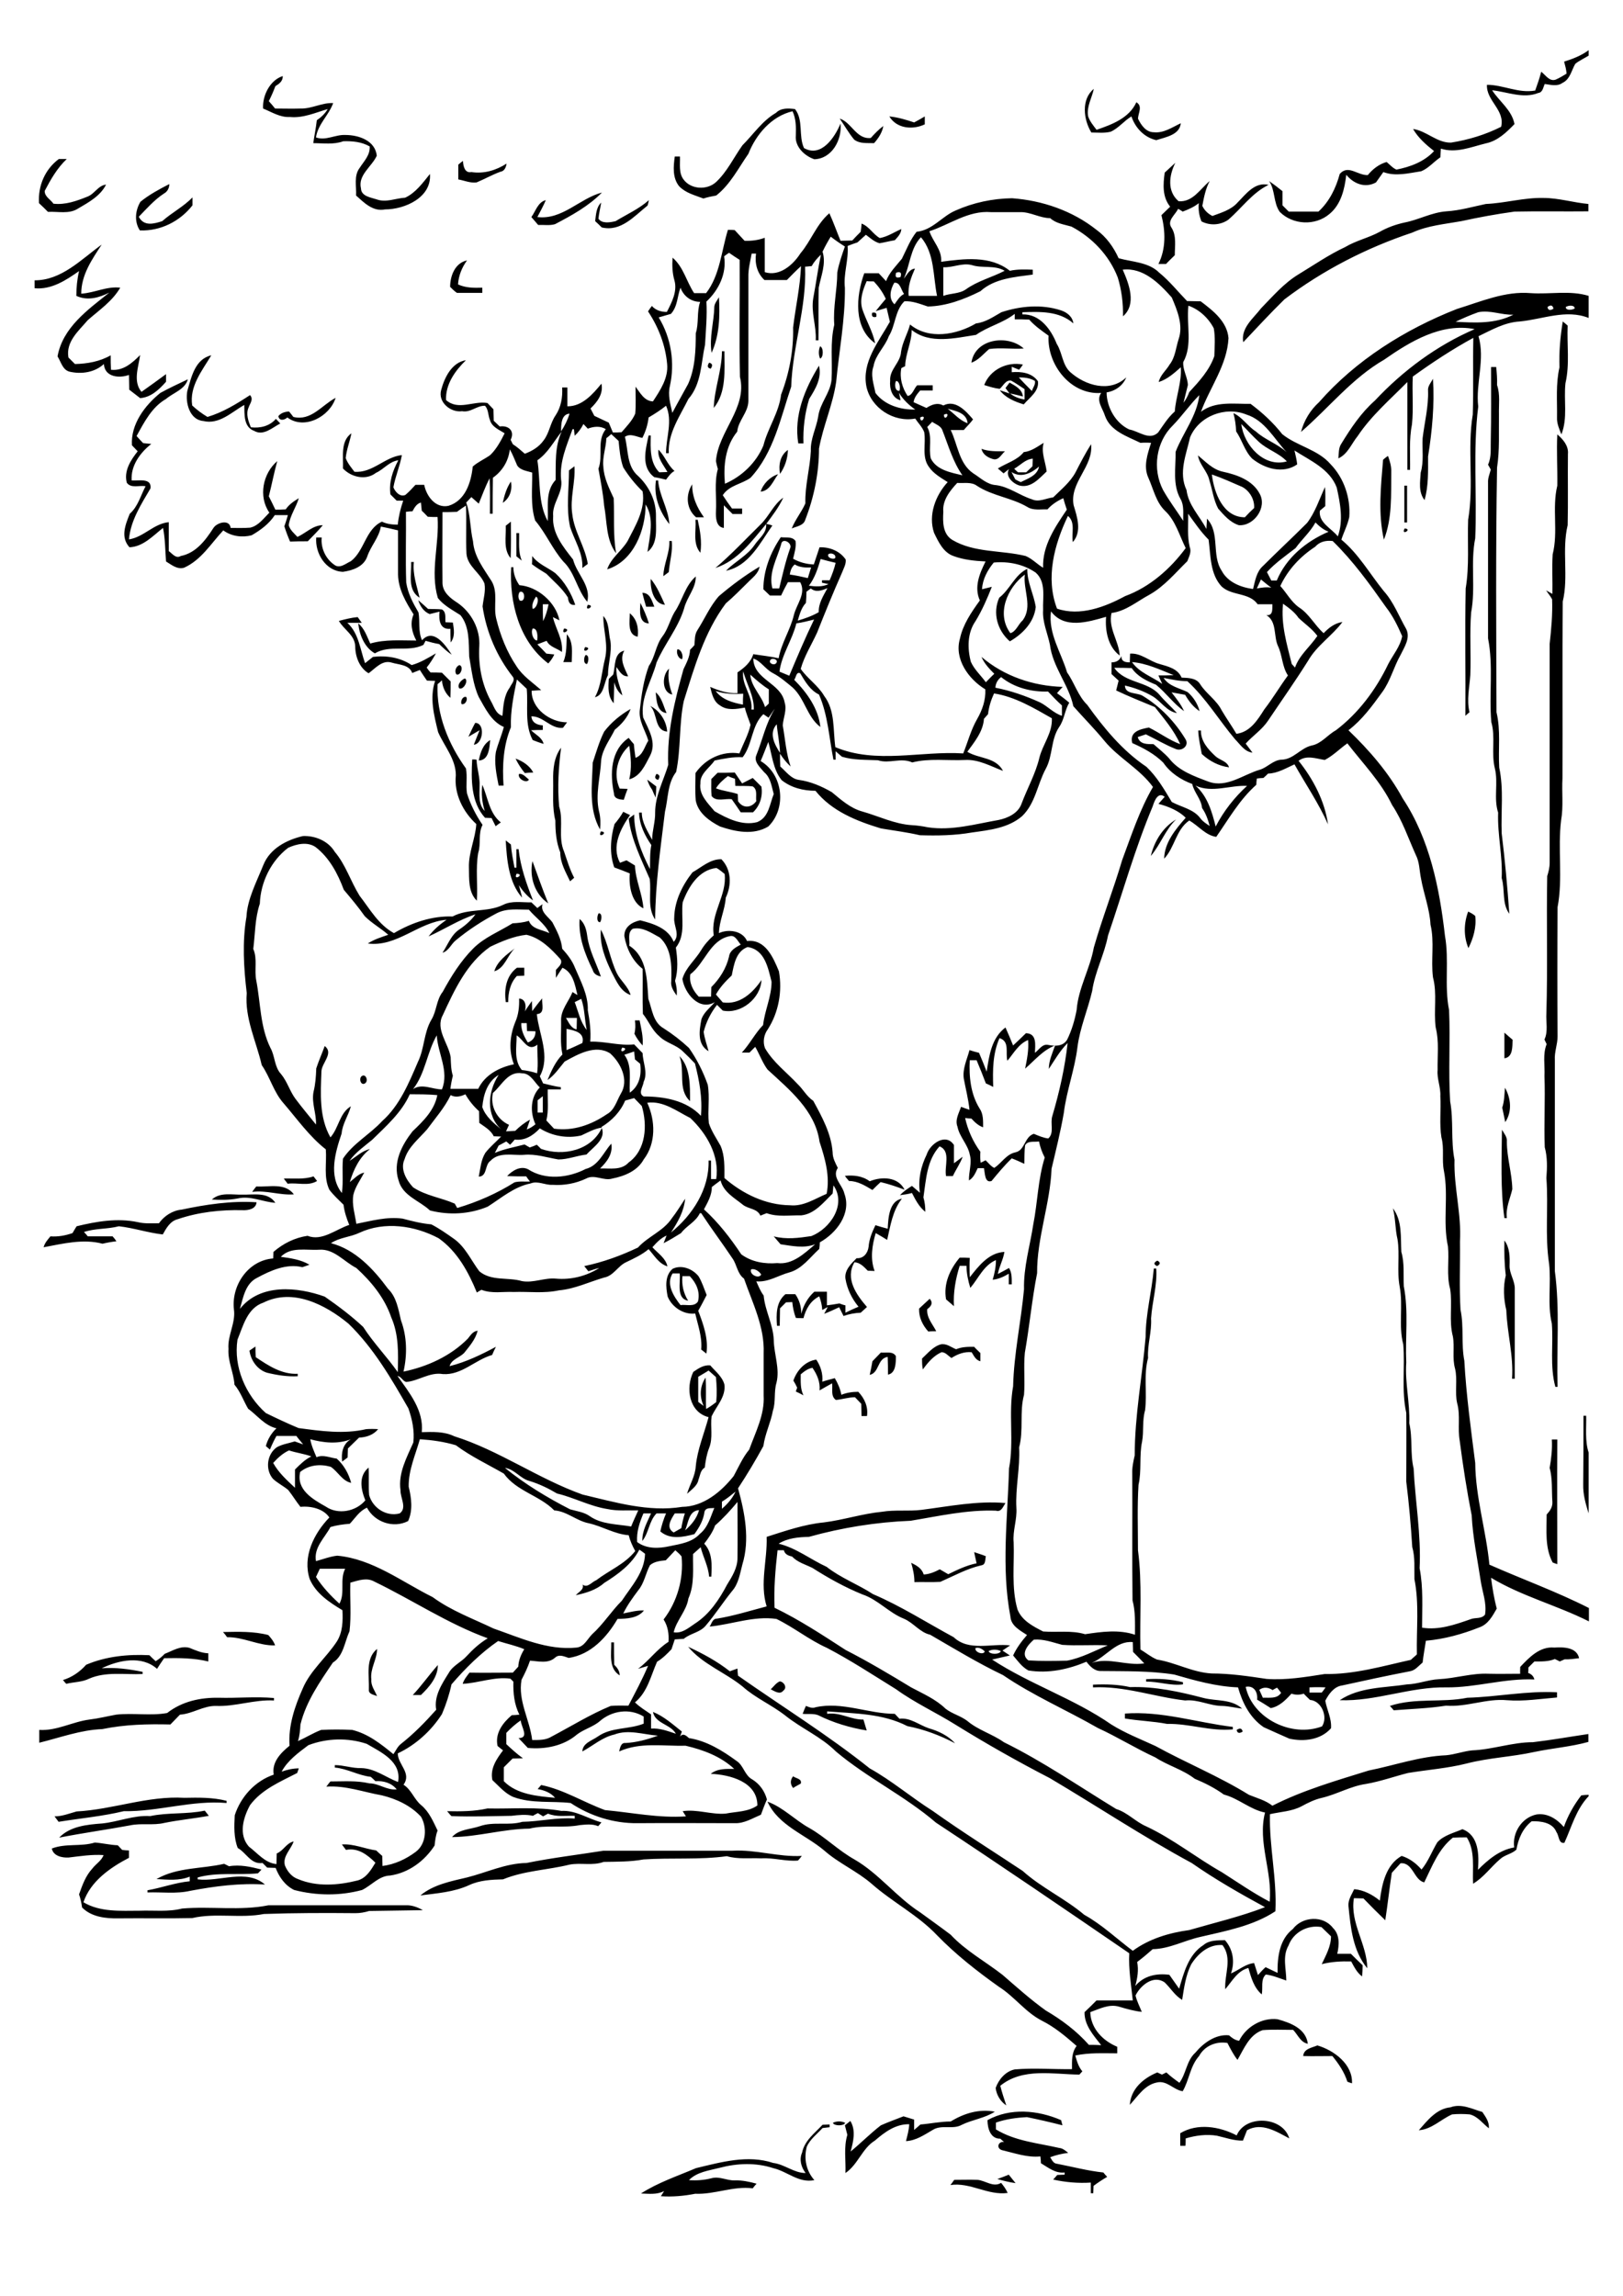 <?xml version="1.0" encoding="utf-8"?>
<!-- Generator: Adobe Illustrator 21.0.2, SVG Export Plug-In . SVG Version: 6.00 Build 0)  -->
<svg version="1.2" baseProfile="tiny" id="Layer_1" xmlns="http://www.w3.org/2000/svg" xmlns:xlink="http://www.w3.org/1999/xlink"
	 x="0px" y="0px" viewBox="0 0 595.3 841.9" overflow="scroll" xml:space="preserve">
<path d="M350,799.4c2.8,0,5.7-0.1,8.5,0c2.9,0.2,5.8,2.9,8.7,1.1c0.9,1.1,1.8,2.3,2.4,3.7c-7.3,1-13.7-4-21-2.9
	C348.9,800.9,349.7,799.9,350,799.4 M365.8,799.1c1.4-0.5,2.8-1,4.2-1.6c0.8,1,1.6,2,2.5,3.1C370.2,800.3,368,799.7,365.8,799.1
	 M294.2,789.4c0.9-4.4,4.6-7.1,7.5-10.2c0.7,0,2-0.1,2.6-0.1v1c-0.6,0.1-2,0.2-2.6,0.3c-2,2.2-4.6,4.1-5.8,6.9
	c-1.1,4.4-0.2,8.8,2.8,12.2c-5.7,1.2-9.9-3.2-15.1-4.4c-6.4-2.1-13.3-1.8-19.7-0.1c-3.9,1-8.3,1.5-11.2,4.5c2.8,0.2,5.6,0,8.3-0.7
	c2.9-0.8,5.6,0.9,8.5,0.8c2.7-0.1,5.4,0.5,8,1.2c-0.4,0.4-1.1,1.3-1.4,1.7c-7.2-0.9-13.9,2.3-21.1,2c-4.1,0.8-8.3,1.2-12.6,0.9
	c0.3-0.5,0.9-1.4,1.2-1.9c-2.6,1.4-5.6,1-8.5,0.9c6.2-4,13.4-6.4,20.2-9.3c9.2-2.2,19-5,28.3-1.9c4.2,0.5,7.6,3.7,11.9,3.7
	C293.8,794.7,293.1,791.9,294.2,789.4 M305.5,778.5c1.3-0.7,3.2-0.7,4.5,0C309.6,779.7,305.9,779.7,305.5,778.5 M453.6,783.1
	c3.2-7.7,16.9-7,19.3,1.1c-4.7-2.5-10.1-6-15.5-3c-0.5,1.3-1,2.5-1.5,3.8c-3.3,0.1-6.4-1.1-9.6-1.8c-3.8-0.6-7.7-0.1-11.4,1
	c0,0.7,0,2-0.1,2.7c-0.5,0-1.4,0-1.9,0c0-1.5,0-3.1,0-4.6C439.2,778.5,447.3,779.8,453.6,783.1 M362.2,777.5c8.4-4.6,18.4-3.7,27,0
	c0.1,0.5,0.4,1.4,0.5,1.9c-4.3-1.1-8.6-2.1-13-3c-3.9,0.2-7.7,0.7-11.4,2c0,0.6,0,1.9,0,2.5c7,4.3,15.4,5,23.2,6.8
	c1.3,0.1,2.3,1,3.3,1.8c-2.3,0.3-4.5,0.8-6.6,1.6c0.6,0.9,1.1,2.3,2.5,2.4c5.7,1.1,11.3,2.6,17,3.2c0.3,0.4,1,1.2,1.4,1.6
	c-1.7,1-3.4,2.1-5,3.3c0,0.7-0.1,2-0.1,2.7l-0.9,0c0-1.3,0-2.6,0-3.9c-4.6,0.3-9.2-0.1-13.8-1.1c0.4-0.4,1.1-1.3,1.5-1.7
	c0.7,0,2-0.1,2.7-0.1v-0.8c-3.4,0.4-6-1.8-8.7-3.4c0-0.6-0.1-1.9-0.2-2.5c-4.8,0.5-9.4-1.2-14.1-2.3c-2.2-0.7-1.4-3.3,0.8-3
	c-0.4-0.3-1.1-0.9-1.4-1.2C363.3,784.4,362.2,780.5,362.2,777.5 M348.7,778c4.9-3,10.4-4.7,16.2-3.6c-3.7,2.4-8.2,2.9-12.1,4.8
	c-3.3,1.9-7.4-0.2-10.7,1.9c-3.1,1.8-6.1,3.9-9.8,4.1c0.5-2,1.1-4.1,1.2-6.2c-5-0.1-9,2.9-12.6,6c-4.7,2.9-6.2,8.8-10.8,11.9
	c0.2-4.6-0.7-9.4,0.7-14c-0.3-1.2-0.6-2.3-0.9-3.5c0.5-0.4,1.5-1.2,2-1.6c2.1,3.4,1.1,7.6,0.1,11.2c3.8-3.1,7.2-6.6,11.1-9.6
	c2.7-1.2,5.5-2.2,8.3-3.3c1.3,0.4,2.6,0.8,3.9,1.2c0,1.3,0,2.5,0,3.8c0.8-0.7,1.5-1.3,2.3-2C341.3,778.8,344.9,778,348.7,778
	 M532,772.8c4-1.5,7.9,0.6,11.7,1.7c1.2,1.8,2.6,3.6,2.4,6c-2.3-1.8-4.1-4.4-7-5.1c-2.2-0.2-4.4-0.2-6.5,0
	c-4.1,1.8-7.5,5.5-12.2,5.8C523.6,777.6,526.9,773.3,532,772.8 M478,754c0.2-2.7,3.1-3,5.2-3.9c6.1,1.8,13,6.9,12.7,13.9
	c-0.4-0.1-1.2-0.4-1.7-0.6c-1.1-3.5-3.2-6.6-5.5-9.4C485.1,754,481.6,754.1,478,754 M454.5,748.4c2.5-5.1,8.4-8.6,14.1-7.9
	c4.7,1.3,10.4,3.4,11.1,9c-2.7-0.5-3.7-3.4-5.4-5.1c-3.7,0-7.5-0.2-11.2,0.1c-4.9,1.7-6.8,6.8-9.2,10.9c-1.5-1.9-2.6-4.1-3.7-6.2
	c-4.2-0.7-8.4,1.1-10.4,4.8c-3.3,3.7-3.6,8.8-6,12.9c-3.4-0.5-5.8-4.1-9.5-3.2c-4.5,0.9-7,5.1-9.9,8.2c0.4-5.9,5-9.8,10.1-11.9
	c0.4,0.2,1.2,0.6,1.7,0.8c0.4-0.2,1.2-0.6,1.6-0.8c1.5,1.4,3.1,2.6,4.8,3.8c2.5-3.4,2.6-8.1,5.8-11c3-3.6,7.5-6.9,12.4-6.4
	C451.8,747.3,453,748.2,454.5,748.4 M57.4,689.1c7.6-4.4,16.7-3.7,24.8-5.6c0.5,0.2,1.4,0.7,1.8,0.9c4-0.7,8,0.2,11.9,1.2
	c-0.3,0.4-1,1.1-1.3,1.4c-7.4,0.7-14.9-0.5-22.1,1.5v0.7c8.1,1,17.8-4,24.7,1.9c-9.2-0.6-18.4,0.6-27.4,2.3
	c-5.2,1.2-10.5,0.4-15.7,0.6l0-0.8c5.2-0.9,10.2-2.8,15.5-3.3c0-0.4,0-1.3,0-1.7C65.7,689.8,61.5,689.3,57.4,689.1 M467.9,678.9
	C468.5,679.4,468.5,679.4,467.9,678.9 M193.1,683.2c9.4-1.9,18.8-3,28.2-4.5c15.8,0,31.6,0,47.4,0c8.6-0.5,16.9,2.4,25.4,1.9
	c-0.3,0.4-1,1.3-1.4,1.7c-4.5,0.4-8.9-1.1-13.5-0.8c-4.2-0.2-8.5,0.4-12.6-0.8c-10.1,1.4-20.4,0.5-30.6,1.2
	c-4.8,0.9-9.7,0.8-14.6,0.9c-4,1.5-8.4,0.2-12.5,1c-8.1,2-16.6,2.2-24.4,5.4c-4.2,0.1-8.5,0.3-12.4,2.1c-5.6,2.6-11.9,3-17.9,3.8
	c4.8-4,11.2-5.2,17.1-6.6C178.5,686.7,185.5,683.3,193.1,683.2 M19,677.9c5.1-2,10.6-0.6,15.8-2.2c2.8,0.2,5.6,0.9,8.4,1
	c0.4,0.4,1.2,1.3,1.6,1.7c0.6,0.1,1.9,0.2,2.5,0.2c0,0.7,0,2,0,2.7c-6.9,3.6-14.1,8.6-16.7,16.3c6.2,3.7,13.7,3.1,20.6,3.1
	c5.2-0.2,10.5,0.5,15.6-0.8c10.5-0.9,21.3,0.9,31.7-1.2c16.8,0,33.5,0,50.3,0c2.2-0.1,4.4,0.7,6.3,1.8c-6.6,0.1-13.1,0.2-19.7,0.3
	c-1.6,0.5-3.3,0.8-5,0.8c-11.2-0.1-22.4-0.1-33.6,0.3c-8.7,1.7-17.7-0.5-26.3,1.5c-9,0.2-18,0-27,0.1c-4.7,0.1-10-0.5-13.4-4
	c-0.2-1.6-0.6-3.3-1.1-4.8c1.2-3.4,2.4-6.8,4.9-9.5c1.3-1.7,3.3-2.8,4.1-4.9c-4.3-0.3-8.6,0.4-12.9,0.9
	C22.8,681.3,19.6,680.7,19,677.9 M283.4,666.3C283.9,666.9,283.9,666.9,283.4,666.3 M55.1,666c6.6-1.4,13.4-0.6,20-2
	c0.4,0.5,1.1,1.4,1.5,1.9c-5.4,1-10.9,1.5-16.3,2.6c-4.1,1-8.4,0-12.6,0.9c-8.6,1.6-17.4,2.8-26,4.5c4-4.2,10.3-4.8,15.8-5.2
	C43.4,668.1,49.1,665.6,55.1,666 M164,664.2c4.9,0.1,9.9,0.1,14.8-1c9,0.2,18.2-0.7,27.1,0.9c5.3-0.3,9.8,2.9,14.7,4.2
	c-0.3,0.4-0.9,1.1-1.2,1.4c-2.1-0.9-4.5-0.6-6.7-0.4c-6.1,1.2-12.4-0.2-18.5,1.3c-9.6,0.1-18.8,3-28.4,3.1c2.5-2.9,6.7-2.8,10.2-4
	c5.1-1.8,10.5-0.1,15.6-1.6c6.4-0.1,12.7-1.7,19.2-1.2v-1c-3.3-0.1-6.7,0.5-9.8-0.8c-0.5,0.3-1.4,0.8-1.8,1
	c-0.5-0.3-1.4-0.9-1.9-1.2c-0.4,0.2-1.4,0.7-1.8,1c-2.6-0.6-5.3-0.3-7.9,0c-7.3,0.1-14.7,0.4-22,0.1
	C165.1,665.6,164.4,664.6,164,664.2 M28.1,664.3c13.3-0.7,26.1-5.8,39.5-5c5.2-0.1,10.4-0.2,15.5,1.1l0,0.8c-12.7-1.1-25,3.2-37.7,3
	c-7.9,1.9-15.9,2.6-23.9,3.9c-0.4-0.5-1.1-1.5-1.5-2C22.9,666.1,25.5,665,28.1,664.3 M580,658.4c0.7-0.1,2-0.2,2.7-0.2v0.5
	c-4.6,4.8-6.2,11.2-8.9,17.1c-2.2,0.4-1.9-2.6-2.9-3.9c-1.4-3.6-5.8-4.1-9.1-4c-3.3,2.6-4.9,6.4-5.6,10.4c-1.7,1.6-4.3,1.9-6,3.5
	c-3.4,2.9-6,6.7-9.9,9c-0.3-5.7,0.9-11.9-2.3-17c-1.7,0-3.4,0-5.1,0.1c-5.3,4.2-7.6,10.5-10.5,16.4c-3.8-0.8-4.1-7.4-8.7-7
	c-1.1,1.2-2.1,2.3-3.2,3.5c-0.9,5.8-1.5,11.6-2.4,17.4c-2.7-2.6-5.4-5.3-8-8c-1.2,0-2.3-0.1-3.5-0.1c-1.5,9.1,4.8,16.8,4.9,25.7
	c-5.3-6.4-6.1-14.9-6.9-22.8c-0.2-2.3,1.2-4.2,2.1-6.2c3.5,0.3,6.7,2,9.4,4.2c0.8-6.1,2.2-13.1,8-16.4c2.9,0.9,5.3,2.7,7.3,5
	c2.5-3,3.8-6.7,5.8-10c2.4-2.6,6-3.4,9.2-4.8c6.1,2.3,6.1,9.5,5.7,14.9c3.7-3.7,7.9-7.3,13.3-8.2c-0.8-5.4,2.8-11,8.2-12.1
	c4-0.6,7.5,1.7,10,4.6C575.1,665.8,577.3,661.9,580,658.4 M290.9,651.4c1,0.8,3.4,0.9,2.8,2.7c-0.9,0.5-1.9,1-2.8,1.6
	C289.8,654.3,289.8,652.8,290.9,651.4 M453.6,634.4c1.2-0.8,1.9-0.6,2.2,0.6C454.6,635.8,453.8,635.6,453.6,634.4 M412.6,628.4
	c13.5-1,26.4,3.3,39.6,4.9v0.9c-8.2,0.8-16-2.2-24.1-2c-5.1-1-10.3-1.1-15.5-2C412.6,629.8,412.6,628.9,412.6,628.4 M295.6,625.6
	c1.1,0.4,2.3,1,3.5,0.5c9.8-2.2,19.4,2.4,29.1,2.4c0.4,0.4,1.2,1.3,1.7,1.8c4-0.5,7.2,2.3,10.8,3.5c3.5,1,7.1,2.7,9.6,5.5
	c-5.5-2.9-11.3-5.1-17.5-6.3c-9.1-4.7-19.5-4.6-29.4-5.4v0.9c4.7-0.7,8.7,2.2,13.3,2.1c0.4,1.3,0.8,2.7,1.2,4
	c-6.1-1-12.2-2.8-17.8-5.6c-1.8-0.7-3.8-0.3-5.7-0.5C294.8,627.4,295.2,626.5,295.6,625.6 M80.2,622.6c6.8,0.2,13.5-0.5,20.3,0.1
	v0.9c-7.2-0.4-14.1,2.3-21.3,2c-4.6-0.1-8.6,2.9-13.2,3.2c-1.2,1.2-2.3,2.4-3.5,3.6c-8.4-0.2-16.7,0-25,1.7
	c-7.9,0.3-15.4,3.1-23.1,5c0-1.6,0-3.2,0-4.7c6.4,0.4,12.2-3,18.4-3.8c3.3-0.4,6.5-1.2,9.8-1.8c6.2-0.7,12.6,0.5,18.7-0.6
	C66.8,623.9,73.5,622.5,80.2,622.6 M538.2,622.6c11-0.3,21.8-2.6,32.9-2c0,0.5,0,1.4,0,1.9c-6.1,0.5-12.2,1.5-18.4,1
	c-7.5-0.7-14.7,2.6-22.3,2c-6.3,1-12.8,1.2-19.2,1.7c-0.3-0.4-1-1.2-1.4-1.6C519.1,622.5,528.9,624.5,538.2,622.6 M401,617.8
	c4.5-0.2,9.1-0.1,13.5,0.9c9.2-0.3,18.2,1.7,27,4c4.7,1.2,10.2,0.3,14.1,3.9c-2.4-0.3-4.8-0.9-7.3-1c-4.6,0-8.9-2.5-13.6-2
	c-11.3-1.3-22.3-5.4-33.8-4.8V617.8 M282.7,619.5c1.1-1,1.9-2.3,3.3-2.9c1.5,0.1,2.9,2.3,1.3,3.4
	C286.1,621.6,284.1,620.2,282.7,619.5 M420.4,615.8c4.6-0.3,9.1,0,13.5,1.1l0,0.8c-4.6,0.6-9-1.1-13.5-1L420.4,615.8 M151.4,621.6
	c3.3-3.5,6-7.4,9.2-11c0,4.5-3.2,8.1-6.2,11C153.6,621.6,152.1,621.6,151.4,621.6 M135.3,619.6c0.2-5-1.4-11.3,3-14.9
	c0,3.9-2.6,7.2-2.1,11.2c-0.2,2.3,1.3,4.1,2.1,6.1C137.2,621.5,135.1,621.3,135.3,619.6 M557.6,611.3c3.3-3.5,7.2-7.6,12.5-7.1
	c3.3-0.2,8.2-0.2,9.1,3.9c-1.8,0.2-3.6,0.5-5.3,0.4c-0.5,0.2-1.4,0.6-1.8,0.8c-0.4-0.2-1.3-0.7-1.8-0.9c-2.4,1-5,0.9-7.5,0.9
	c-0.7,0.7-1.5,1.5-2.2,2.2c0,0.5,0,1.5-0.1,2c1.2,0.4,2,1.2,2.3,2.4c-10.9-0.5-21.4,3-32.2,2.9c-13.2-0.3-26,5.2-39.2,4.7
	c7.3-4.9,16.4-4.5,24.7-5.8c3.9-0.1,7.7-1.7,11.6-1.9c6.2-0.3,12.2-2.3,18.4-2c3.8,0.1,7.6,0,11.5,0
	C557.5,613.3,557.6,611.9,557.6,611.3 M36,611.2C36.6,611.8,36.6,611.8,36,611.2 M60.4,606.5c2.9-1.1,5.8-3.1,9.1-2.2
	c2.2,0.9,4.4,1.9,6.9,2c0,0.7,0,2.2,0,3c-5.3-1.3-10.8-1.3-16.2-1.2c-0.9,1.3-1.8,2.6-2.6,3.9c-5.6-5-14.1-3.2-20.3-0.2
	c5-0.4,10.1,0.3,15,1.3l0,0.8c-6.5,0.3-13.4-1-19.6,1.7c-2.6,1.3-5.6,1.2-8.4,1.9c-0.3-0.3-0.9-1-1.2-1.4c3.3-1,6.2-3,8.5-5.6
	c7.3-3.1,15.3-3.9,23.2-3.5c0.7,0.7,1.5,1.5,2.3,2.2C58.2,608.5,59.4,607.6,60.4,606.5 M224.2,602.3l1,0c0,2.7,0,5.5,0.1,8.2
	c1.1,1.1,2,2.3,2,3.9C223.1,611.8,224.3,606.5,224.2,602.3 M353,599.6C353.5,600.2,353.5,600.2,353,599.6 M81.8,598.5
	c5.6-0.1,11.2-0.3,16.6,1.1c1,1.1,2,2.3,2.5,3.8c-6,0.2-11.5-3.1-17.6-3C82.9,599.8,82.2,598.9,81.8,598.5 M237.9,589
	C238.5,589.6,238.5,589.6,237.9,589 M357.3,569.2c1.4,0.5,2.9,0.9,4.3,1.5c-0.3,1.2,0,3-1.5,3.3c-5.4,1.2-10.2,3.9-15.2,6.1
	c-3.2,0.2-6.3,0-9.5,0.1c0-2.4-0.5-4.8-1.2-7.1c2,1,3.9,2,4.6,4.3c2.1-0.1,4-0.9,5.9-1.9c1,0.6,2.1,1.2,3.1,1.8
	c3.3-1.6,6.8-3.3,10.4-4C357.9,571.9,357.6,570.5,357.3,569.2 M362.6,605.5c0.4,1.3,4.1,1.3,4.5,0
	C365.7,604.8,363.9,604.8,362.6,605.5 M357.8,604.4c-0.4,1.5,3,2.7,3.4,1.2C360.4,604.8,359,603.9,357.8,604.4 M285.2,568.5
	c-0.8,7-1.4,14-1.1,21.1c9.1,4.4,17.6,10,26.1,15.5c8.2,4.2,16.1,8.9,24,13.7c4.3,2.3,9,4.3,12.6,7.8c2.4,1.9,5.5,2.6,8,4.5
	c4,3.4,9.2,4.8,13.4,7.8c14.4,7.1,27.6,16.2,41.2,24.5c4.2,1.3,7.1,4.7,11.1,6.4c9.8,4.6,18.3,11.5,27.7,16.8
	c5.8,3.7,11.4,7.6,17.5,10.8c1.1-11-4.5-21.8-1.7-32.7c-5.5-1.1-9.7-5.2-15.1-6.6c-3.3-2.4-6.9-4.2-10.7-5.8
	c-4.4-3.4-9.8-4.8-14.4-7.8c-7.2-3.3-13.9-7.5-21.1-10.8c-11.5-6.6-23.8-11.9-34.8-19.4c-9.2-4.4-17.9-9.7-26.7-14.8
	c-3.9-0.9-6.1-4.4-9.7-5.9c-5.5-2.2-9.5-7-15.2-8.9c-6.4-2.6-12.5-6-18.3-9.7c-2.6-1.3-5.4-2-7.5-4.2c-1.4-0.3-2.6-0.8-3-2.3
	C286.9,568.5,285.8,568.5,285.2,568.5 M338,553.7c10.2-1.3,20.4-3.4,30.8-2.5c-0.9,1.3-1.5,3.4-3.5,2.8c-10.6-0.4-21,2-31.3,3.7
	c-12.6,0.5-25.1,2.5-37.3,5.9c-3.8,0.1-7.7,0.4-11.1,2.5c6.5,1.6,11.7,5.8,17.6,8.5c5.2,4.1,11.5,6.4,17,10
	c10.3,4.4,19.8,10.5,29.6,15.8c5.6,5.3,13.8,2.2,20.7,3c-0.9,0.6-1.9,1.3-2.8,1.9c0.9,0.6,1.8,1.2,2.7,1.8c-2.2,0.5-4.3,1-6.5,1.5
	c13.9,9.1,30,14.3,43.7,23.8c5.1,3.2,10.8,5.4,16.2,7.9c11.3,6.2,23.3,11.1,34.3,17.9c2.9,1.2,6.1,2,8.6,4
	c11.2-5.7,23.4-9.2,35.3-12.9c9.5-1.9,18.7-5.2,28.4-5.6c3.3-0.3,6.4-1.5,9.6-1.8c7.5-0.3,14.7-3,22.3-3c6.8-0.8,13.5-2,20.3-3v2.9
	c-6.5,1.8-13.3,2.3-19.9,3.7c-8.2,1.8-16.6,2.1-24.7,4.2c-7.1,1.8-14.4,2.3-21.6,3.5c-5.1,1.3-10.1,3.1-15.3,4
	c-5.7,0.8-10.7,3.8-16.2,5.1c-2.7,0.6-5.1,1.8-7.5,3.1c-3.6,1.9-7.7,2-11.6,2.9c-0.3,11.9,2.6,23.6,2,35.6
	c-8.2,5.4-18.1,7.2-27.5,9.4c-5.9,1.3-11.4,4.4-17.5,4.5c-1.8,1.6-3.7,3.2-5.7,4.7c0.6,3,0.1,5.9-0.7,8.8c3.2-3.8,7.8-4.7,12.5-4.1
	c1.2,1.7,2.4,3.4,3.6,5.1c1.7-5.8,3.4-12.5,8.9-16c2.2-1.9,5.2-1.7,7.9-1.8c3,3.4,3.7,8,2.2,12.2c2.9-1.2,5.3-3.5,8.5-3.8
	c0.5,1.5,0.9,2.9,1.4,4.4c0.9-1,1.8-2,2.8-2.9c1.5,0.7,2.9,1.4,4.4,2.1c-0.1-5.8,0.7-12.3,5.6-16.1c3.5-4.6,11.1-5.1,14.7-0.4
	c2.6,2.5,2.3,6.3,1.6,9.5c1.7,0,3.3,0,5,0c1.4,1.4,2.8,2.8,4.3,4.2c0,1.4-0.1,2.8-0.2,4.1c-1.9-1.4-2.9-3.5-4-5.5
	c-3.6-0.1-7.3,0.1-10.8,1c1.5-3.2,3.4-6.5,3.4-10.2c-1.2-1.1-2.3-2.3-3.5-3.4c-5.1-0.9-10.3,1.9-12.1,6.8c-2.3,4-0.8,8.6-0.8,12.8
	c-2.5-0.8-4.9-1.9-7.5-2.2c-2,1.8-1,4.9-1.5,7.3c-2.9-2.5-3.9-6.2-4.9-9.7c-4,1-6,4.9-8.5,7.8c-0.3-5.5,2.7-11.3-1-16.2
	c-5-0.4-9,3.1-11.5,7.1c-2,4-2.6,8.6-3.3,13c-2.7-1.6-4.2-4.3-6.4-6.4c-4.1-2.9-8.9,1.1-10.7,4.8c0.5,2.1,1.5,4,2.3,6
	c-2.8-0.3-5.6-1.1-8.3-1.9c-3.7-1.1-7.2,0.8-10.6,2c0.2,6,4.6,10.5,9.9,12.7c0,0.6,0,1.8,0,2.4c-5.1,0-10.3-0.3-15.4,0.8
	c0.6,2.1,1.2,4.2,2.6,5.8c-0.3,0.3-0.8,0.9-1.1,1.2c-9.7-0.1-20.8-2.6-29,4.1c0.6,2.4,1.4,4.8,2.2,7.2c-2.1-1.4-3.6-3.8-3.9-6.4
	c1.1-3.1,3.6-6.1,7-6.8c7-0.6,14,0,21-0.1c0-3-0.2-6.1,1.7-8.5c-4-3.5-8-6.9-12.8-9.3c-6-3.1-10-8.8-15.7-12.4
	c-8-5.7-15.8-11.8-22.7-18.9c-7-7.4-16.3-12.1-23.9-18.8c-5.4-4.7-12.2-7.6-17.5-12.3c-7-5.9-16.8-9.1-20.8-17.9
	c5.8,2.1,10.1,6.8,15.4,9.7c5.8,3.3,10.6,8.2,16.5,11.5c9,5.2,15.4,13.8,24.1,19.4c3.7,2.7,7.5,5.4,11.2,8.2
	c5.5,5.9,12.7,9.8,19,14.7c5.2,4.5,10.3,9.1,15.9,13.1c5.8,3.4,11.3,7.5,15.8,12.6c1.5,0,3,0,4.5,0.1c-2.8-3.6-6.2-7.3-6.1-12.1
	c1.5-1.4,3-2.9,4.4-4.3c4.4,0,8.9,0,13.3,0c-0.6-5.7-1.6-11.5-1.3-17.3c-23.5-16.1-47.1-32.2-70.9-47.9
	c-11.4-9.8-25.2-16.4-36.7-26.1c-5.4-5.4-12.6-8.4-18.6-13.2c-5-3.9-10.9-6.4-15.6-10.6c-6.4-5.2-14.7-8.2-20-14.6
	c5.4,2.5,10.6,5.3,15.3,9c0.9-0.3,1.8-0.7,2.8-1c0,0.6,0.1,1.9,0.2,2.6c16.1,11.3,32.9,21.7,48.3,34c8.1,4.5,15.2,10.6,23.1,15.6
	c10.8,7.7,22,14.7,33,22c6.9,6.2,15.5,10.1,22.6,16.1c6.5,3.6,11.9,8.8,17.8,13.2c6-4.4,13.3-6.6,20.7-7.6
	c9.3-2.7,18.7-4.9,27.8-8.4c-9.2-5-18.3-10.2-26.9-16.2c-17.8-9.6-34.6-20.8-52-31.1c-11.8-6.1-23.3-12.6-34.6-19.6
	c-7.2-4.5-14.9-8-21.8-13c-8.4-5.2-16.6-10.6-25.4-15.2c-6.5-2.9-12.1-7.5-18.5-10.6c-8.3-1.2-16.3,2-24.5,2.8c0.7-1,1-2.9,2.6-2.9
	c6.2-1,12.2-2.9,18.3-4.5c-2.6-8.4,0.3-17,0-25.5c6.9-2.2,13.8-4.6,21-5.3c7.2-0.9,14.1-3.2,21.3-3.9
	C328.3,553.6,333.2,554.3,338,553.7 M569.2,527.9c0.5,0,1.5,0,2,0c-0.1,15.2,0,30.5,0,45.7c-0.4-0.1-1.2-0.4-1.7-0.6
	c-2.9-5.4-2.2-11.7-2.2-17.6c1.2-1.3,2.2-2.7,2.1-4.6c-0.3-4.2,0.1-8.4-1-12.5C569,534.9,569.4,531.4,569.2,527.9 M580.8,519.2l1,0
	c0.1,4.5-0.5,9.2,0.9,13.5V555c-1.1-3.5-2.1-7-2-10.7C580.8,536,580.8,527.6,580.8,519.2 M256.1,504.9c0,3.1,0,6.1,0,9.2
	c0.5,0.4,1.5,1.1,2,1.5c-1.6-3.4-1.4-7.3,0.7-10.4c0.3,3.8,0,7.7,0.2,11.5c1.3-0.7,2.5-1.6,3.7-2.5c0.3-3.1,0.2-6.1-0.1-9.2
	c-0.9-0.8-1.8-1.6-2.7-2.4C258.7,503.4,257.4,504.1,256.1,504.9 M254.3,503.1c1.9-1.3,3.8-2.6,6.2-2.4c1.9,2.2,4.4,4.1,5.2,7
	c0.6,4.5-2.9,7.9-4.7,11.7c-0.5,3.8,0.6,7.9-0.9,11.6c-0.9,2.3-1.3,4.7-1.6,7.2c-1.6,0.9-1.7,2.9-2.3,4.4c-0.4,2.3-2.6,3.7-4.2,5.2
	c1-3.4,3-6.5,3.2-10.1c0.6-6.2,3.1-12,4.7-18C252.7,517.9,251.4,509,254.3,503.1 M291,506.3c1.3-3.8,4.3-7.1,8.4-7.7
	c1.6,2.4,2.5,5.2,2.2,8.1c1.5-0.5,3.1-0.9,4.6-1.3c1.1,1.9,2,3.9,2.4,6.1c2-0.8,4.1-1.1,6.2-1.1c2.3,2.4,3.7,5.5,3.2,8.9
	c-0.5,0-1.5,0-2,0c0-1.5-0.1-3-0.1-4.5c-0.8-0.8-1.5-1.6-2.3-2.4c-2.4,0-4.7,0.8-7,1c-2-1.4-1.1-4-1.4-6.1c-1.5,0.8-3,1.7-4.6,2.6
	c0.3-3.1-0.9-5.8-2.6-8.3c-1.7,0.3-3,1.3-4.3,2.4c0,2.6-0.2,5.3,1,7.7c-0.9-0.5-1.9-1-2.8-1.4c0.1-0.4,0.4-1.1,0.5-1.4
	C292,508,291.5,507.1,291,506.3 M323.1,496c1.9,0.2,4.3-0.6,5.5,1.3c0,2.4,0,6.3-2.9,6.8c0-2.2,0-4.3-0.1-6.5
	c-3.9,0.6-3,5.8-6.6,6.6c0.4-1.7,0.7-3.3,1-5C321.1,498.1,322.1,497,323.1,496 M91.5,495.3c0.6-0.4,1.6-1.1,2.2-1.5
	c0,1.3,0,2.6,0.1,3.9c4.6,3.1,9.6,6.4,15.4,6.1v0.9c-3.8,0.2-7.6-0.4-11.3-1.3C94.4,502.3,92,498.9,91.5,495.3 M338.2,498.2
	c2.1-1.9,4-4.4,6.9-5.2c2.1-0.4,3.8,1.1,5.6,1.8c2.1-0.9,4.3-0.9,6.6-0.9c0.7,0.8,1.5,1.5,2.3,2.3c0,0.7,0,2.2,0,3
	c-1.7-0.4-2.4-2-3.2-3.3c-2.7-0.3-5.2,0.7-7.4,2.1c-1.2-0.7-2.2-2.2-3.7-2.1c-2.9,1.3-5,3.8-6.8,6.3
	C338.2,500.9,338.2,499.6,338.2,498.2 M337.1,479.9c1.3-1.2,2.6-2.4,3.9-3.6c1.4,1.5,0.5,2.8-0.9,3.8c-0.3,3.1,2,5.5,3.3,8.1
	c-0.7,0-2.2,0-2.9,0.1C338.4,486,337,483.1,337.1,479.9 M246.7,467c-2.5,3.9,0.4,8.4,2.9,11.6c2.1-0.3,5,0.8,6.4-1.3
	c0.9-3.5-0.6-6.8-3-9.3c-0.7,0-2,0-2.7,0c-0.3,3.2,0.4,6.3,2.1,9c-4.5-0.8-2.7-6.7-3.1-10C248.6,467,247.3,467,246.7,467
	 M246.7,465.3c3.3-1.6,7.3,0,9.5,2.7c1.3,2.1,2,4.5,3,6.9c-1,1.9-2,3.9-3.1,5.8c1.9,5,3.8,10.2,3,15.7c-0.5-0.4-1.4-1.1-1.9-1.5
	c0.4-4.6-1.2-8.9-2.2-13.2c-4.2,0.5-8.5-2.3-10.1-6.2C244.2,472,243.8,467.8,246.7,465.3 M424.5,462.3c1.2,0.6,1.2,1.3-0.1,2
	C423.1,463.7,423.1,463,424.5,462.3 M355.7,468.4c3.3-4.2,7-9,12.7-9.3c-0.4,2.8-1.9,5.3-2.4,8.1c1.4-0.7,2.8-1.5,4.1-2.2
	c1.1,1.8,1,3.9,1,6l-1.1,0c0-1.3,0-2.6,0-3.9c-1.8,1.1-3.8,2-5.9,2.2c0.7-2.3,1.2-4.7,1.2-7.2c-4.5,1.9-6.4,6.7-9.4,10.2
	c-0.8-2.6-1.4-5.4-1.4-8.1c-0.6,0-1.9,0-2.5,0c-1.5,4.8-2.4,9.8-2.1,14.8c-1-0.8-1.9-1.7-2.9-2.5c-1-5.7,1.4-11,5-15.3
	c1.2,0,2.5,0,3.7,0.1C355.6,463.6,355.6,466,355.7,468.4 M551.8,454.9c2,2.7,2,6,1.9,9.2c-0.1,3,2,5.6,1.9,8.6c0,11,0,21.9,0,32.9
	l-1,0c0.6-8.5-1.8-16.7-2.1-25.1c-1-4.2-1.2-8.6-0.2-12.8C551.8,463.6,551.7,459.2,551.8,454.9 M66.6,443.6c9-1.9,18.2-3.3,27.5-2.7
	c-0.2,2.5-3.1,3-5.1,2.9c-8-0.2-16.2,0.7-23.8,3.3c-2.8,0.7-4.2,3.3-5.5,5.6c-5.4-0.6-10.7-2.4-16.1-3c-4.2,1.1-8.6,0.7-12.8,2.1
	c0.4,0.4,1.1,1.2,1.4,1.6c3,0,6.1,0,9.1,0c0.4,0.4,1.1,1.3,1.4,1.8c-1.7,0.2-3.4,0.5-5.1,0.9c-7.1-1.9-14.6,0-21.6,1.3
	c0.4-1.6,1.5-2.8,2.5-4c2.8,0.2,5.5-0.3,8.1-1.2c0.5-0.9,1-1.7,1.5-2.5c7.4-1.8,15-3.1,22.5-1.5c2.5,0.6,5.1,0.4,7.7,0.4
	C60.2,445.9,63.3,443.9,66.6,443.6 M325.6,450.6c0.2-3.8,0.5-10.2,5.2-11c-3.4,4.3-4.2,9.9-5.4,15.1c-1.4-0.9-2.8-1.7-4.2-2.5
	c-1.3,4.4-2.1,9.4-0.4,13.9c-0.6,0-1.8-0.1-2.5-0.1c-1.4-1.4-2.8-3-4.9-3.1c-3.5,6,0.7,11.9,4.6,16.4c-0.8,0.7-1.5,1.4-2.3,2.1
	c-2.2,0.1-4.3,0.5-6.3,1.2c-0.5-1.1-1.1-2.1-1.6-3.2c-1.8,0.8-3.6,1.7-5.5,2.4c0.3-0.6,1-1.8,1.3-2.5c-0.5,0.3-1.5,0.8-2,1.1
	c-0.1-1.7-0.5-3.4-1.1-5c-3.2,1.6-4.9,4.6-5.8,8c-0.7,0-2.1,0-2.8-0.1c-0.7-1.9-1.1-3.8-1.3-5.8c-0.6,0-1.7,0.1-2.3,0.1
	c-0.7,0.7-1.5,1.5-2.2,2.2c0,2.1-0.1,4.3-0.1,6.4l-1,0c-0.3-4.1-0.4-8.7,3.1-11.6c1.2,0,2.4,0,3.6,0c1.5,2.1,2.2,4.6,2.2,7.2
	c0.8-3.1,2.4-6,4.8-8.1c1.5,0,3.1,0,4.6,0c0,1.7,0,3.3,0,5c1.5-0.2,3-0.4,4.6-0.7c0.5,0.2,1.6,0.6,2.2,0.7c0,0.7,0,2,0,2.7
	c1.6-0.8,3.1-1.5,4.8-2.2c-2.5-3-4.2-6.6-4.8-10.3c-0.4-3.1,2.1-5.5,4.1-7.5c2.5,0.2,4.1-1.8,4.4-4.2c0.2-2.8,1.3-5.4,2.5-7.9
	C322.6,449.8,324.1,450.2,325.6,450.6 M77.7,439.9c3.1-2.8,7.4-1.7,11.2-1.8c4.1,0.1,9.4-1.1,12.1,3c-4.6-0.3-9.1-2.7-13.8-1.6
	C84.1,440.1,80.9,440.1,77.7,439.9 M94,435.1c4.7,0.3,10.5-1.5,13.8,2.9c-5.2,0.4-10.1-1.6-15.3-0.9C92.8,436.6,93.6,435.6,94,435.1
	 M309.9,431.2c3.2-0.3,6.4,0,9.1,2c4.4-1.8,10.4-1.7,12.8,3.1c-2.9-1.1-5.8-2.1-8.8-2.8c-1,0.9-2,1.9-3,2.9
	c-2.7-1.6-5.4-3.3-8.6-3.3C311,432.6,310.2,431.7,309.9,431.2 M104.1,432.2c3.6-0.1,7.4,0.4,10.9-0.8c0.3,0.4,1,1.3,1.3,1.7
	c-3.3,2-7.2,0.5-10.8,1C105.2,433.6,104.4,432.7,104.1,432.2 M353.9,423.8C354.5,424.3,354.5,424.3,353.9,423.8 M339.9,423.4
	c1.2-3.9,7-8.1,10-3.5c0,2.2,0,4.5,0,6.7c1.1-0.8,2.1-1.6,3.2-2.4c-0.9,2.5-2.5,4.7-3.6,7.1c-0.6,0-1.9,0-2.5,0
	c-0.7-3.6,1.9-9.2-2.4-10.9c-4.7,5.2-4.9,12.1-5.9,18.7c0.5,1.7,0.7,3.5,0.7,5.3c-2.3-1.8-3.6-4.4-4.9-6.9c-1.4,0.4-2.9,0.6-4.4,0.8
	c1.3-1.4,2.8-2.4,4.4-3.4c1,0.8,1.9,1.7,2.9,2.5C336.7,432.4,337.8,427.7,339.9,423.4 M550.9,414.3c0.8,1.4,2,2.7,1.8,4.4
	c0,5.9,1.9,11.6,2,17.4c-0.8,3.5-2.5,6.9-2,10.6h-0.9C550.3,436,550.8,425.1,550.9,414.3 M552,412.2
	C552.6,412.7,552.6,412.7,552,412.2 M552,398.9c2.2,3.8,2.7,8.8,0.1,12.6c-0.4-1.8-0.7-3.6-1.1-5.3
	C551.8,403.8,551.8,401.3,552,398.9 M132.6,394.7c1.5-1.2,2.6,1.6,1.4,2.5C132.5,398.4,131.5,395.7,132.6,394.7 M249.2,387.3
	c4.1,4.1,3.9,11,3.9,16.5C248.4,399.5,251.4,392.6,249.2,387.3 M551.8,378.7c1,0.9,2,1.7,3,2.6c-0.1,2.4,0.2,6.4-3,6.8
	C551.8,385,551.8,381.9,551.8,378.7 M232.9,374.2c0.4,0,1.3,0,1.7,0c0.6,3.1,1.4,6.1,1.1,9.2c-1.2-1.3-2.2-2.7-3-4.3
	C233.1,377.5,233.1,375.9,232.9,374.2 M189.6,354.9c0.7,0,2,0,2.7,0c0,0.7,0,2.2,0,2.9c-0.7,0-2,0.1-2.7,0.1
	c-2.5,2.6-3.2,6.2-3.2,9.6l-0.9,0C184.9,362.8,185.6,357.9,189.6,354.9 M186.7,355.1C187.3,355.7,187.3,355.7,186.7,355.1
	 M181.3,356.2c1.1-3.7,4.5-6.1,7.5-8.4C186.1,350.4,185.1,355.1,181.3,356.2 M220.4,340.9c2.6,5,3.4,10.8,5.8,15.9
	c1.4,2.9,4.2,4.9,5.1,8.1c-3.7-1.3-5.2-5.1-6.9-8.3C222,351.7,219.9,346.4,220.4,340.9 M212.6,337c1.9,1.6,2.5,4,2.8,6.3
	c0.7,5.2,3.3,9.9,5,14.8c-1.4-0.3-2.6-0.9-3-2.4C214.6,350,212.1,343.6,212.6,337 M538.5,334.3c0.9,0.4,1.8,0.9,2.6,1.6
	c0.5,4.1-0.7,8.2-2.5,11.8C536.8,343.4,536.9,338.6,538.5,334.3 M219.6,334.9c1.4,0,1.1,2.5,0.5,3.3
	C218.7,338.2,219,335.7,219.6,334.9 M174.2,332C174.7,332.5,174.7,332.5,174.2,332 M195.3,315.8c1.9,5.2,3.7,10.4,5.8,15.5
	C196.1,327.9,194.1,321.6,195.3,315.8 M189.5,320.4C188,323.3,192.7,320.6,189.5,320.4 M185.5,308.2c0.5,0.4,1.4,1.1,1.9,1.5
	c0.2,2.9,0.8,5.7,1.3,8.5h0.7c0-2.3,0-4.5,0-6.8l0.8,0c0.7,6.5,2.9,12.7,5.3,18.8c-2.1-1.5-3.8-3.5-5.2-5.6c0.4,1.5,0.9,3.1,1.2,4.6
	C186.6,323.6,185.9,315.4,185.5,308.2 M113.1,640c-3.7,2.8-7.6,5.6-9.8,9.7c2-0.7,4.1-1.2,6.3-1.2c-0.1,0.4-0.5,1.3-0.6,1.7
	c-6.2,3.2-13,6-17.3,11.8c-2.5,4.6-4.3,10.8-0.4,15.2c3.2,2.4,5.9,6,10.1,6.4c0-1.3,0.1-2.6,0.1-3.9c2.5-1,3.5-3.8,6.2-4.4
	c-1,3-4.1,5.4-3.2,8.8c0.9,2.2,2.5,4.2,4.8,5c6.9,2.9,14.7,2.3,21.9,0.5c3.2-0.9,4.9-3.9,6.5-6.5c-2.9-2.9-6.4-5.6-10.8-4.7
	c-0.4-0.5-1.1-1.5-1.5-2c4.3-0.3,8.4,1.6,12.6,2.2c0.7,0.7,1.5,1.4,2.2,2c0,1.2,0.1,2.5,0.1,3.7c4.5-0.6,8.6-2.5,12.2-5.2
	c3.9-2.9,4.2-9,1.9-12.9c-3.8-4.1-9-6.5-14.3-7.8c-6.8-1.2-13.4-3.7-20.4-3.2c0.4-0.5,1.1-1.5,1.5-1.9c4.8,0,9.6-0.4,14.3,0.7
	c3.5,0,6.4,2.6,10,2.2c-1.9-2.4-4.9-3.2-7.8-3c-0.4-0.4-1.2-1.2-1.7-1.6c-4.6-0.5-8.6-3-13.2-3.4l0-0.9c3.3,0,6.4,1.2,9.7,1.1
	c5,0.1,9,3.4,13.5,5.1c1.4-7.5-6.2-10.9-11.5-14C127.6,637.2,119.9,637.4,113.1,640 M220.1,631.1c-2.5,2.2-5.9,3-8.5,5
	c-4.9,4.2-11.7,5.5-18,4.9c-1.1-1.2-2.3-2.4-3.4-3.6c4.1,0,0.9-4.2,0.8-6.5c-1.9,1.3-3.7,2.9-5.3,4.6c0,1.4,0,2.7,0,4.1
	c1.9,1.8,3.9,3.6,6.1,5.2c-1.3,0-2.6,0.1-3.8,0.1c-1.1,1.1-2.1,2.1-3.2,3.2c0,1.7,0,3.4,0,5.1c4.8,4.9,12.3,5.5,18.8,6.1
	c-1.6-1.9-4-2.8-6.4-3.2c0.3-0.4,1-1.1,1.3-1.5c8.3,1.7,15.5,6.3,23.4,9.2c9.9,0.9,19.7,3,29.7,2.3c-0.3-0.5-0.9-1.4-1.2-1.9
	c5.3-0.8,10.4,1.3,15.7,0.9c4-0.8,8.3-0.6,11.7-3c0-8.7-10.1-11.3-17.1-11.6c2.5-2,5.6-1.8,8.6-1.8c-4.9-4.6-11.4-7-17.8-8.5
	c-8.2,0.2-16.7-1.4-24.4,2.1c0.3-1.2,0.6-3.3,2.3-3.1c4.1-0.2,8.1-1.3,11.9-2.7c-5.3-0.4-10.8-2.4-16-0.4c-4.4,1-7.8,4.1-11.7,6.2
	c0.1-3.1,3.6-4,5.7-5.5c5-3.5,11.3-2.5,16.8-4.7c0-0.6,0-1.9,0-2.6C230.9,626.3,224.4,627.4,220.1,631.1 M128.5,580.4
	c-0.2,5.9,0.4,11.9-0.3,17.8c-1.8,3.9-2.2,9.1-6.1,11.5c-4.8,7.1-9.8,14.2-11.9,22.7c-0.1,2-0.3,4.1-0.9,6.1c2.9-1.3,5.6-3,8.5-4.1
	c3.8-0.2,7.6-0.2,11.4,0c5.8,1.4,10.6,5.2,15.1,8.9c0.9-1.3,1.5-2.8,2.8-3.8c4.7-3.7,8.9-8,12.9-12.5c-0.9-5,2.1-9.5,4.6-13.5
	c1.5-2.7,4.5-3.9,6.5-6.1c2.3-2.5,4.8-4.8,7.8-6.6c-14.6-5.3-27.7-14.1-41.6-20.8C134.5,578.4,131.4,579.6,128.5,580.4 M117.3,575.3
	c-0.5,1-0.9,2-1.4,3c2.4,3.7,5.4,6.9,8.6,9.8c2.2-4,0-8.7,2.1-12.8C123.5,575.3,120.4,575.3,117.3,575.3 M247.7,568.5
	c-1.2,1.2-2.3,2.5-3.5,3.7c-2,0.2-4.2,0.4-5.8,1.8c-1.6,3-2.1,6.6-4.3,9.2c-2,2.7-4,5.4-5.5,8.5c2.5-0.5,5-1.2,7.6-1.1
	c-2.3,2.9-6.3,3-9.7,3.1c-3.9,6.7-9.8,13.1-17.9,14.3c-1.6-0.5-3.5-1.5-5-0.1c-2.6,2.3-6.1,1.3-9.2,1.1c-0.8,2.4-1.9,4.7-3.1,7
	c-1.4,7.7,3,14.6,3.9,22.1c2.5,0,5,0.1,7.2-1.3c7.2-3.8,14.1-8.1,21.6-11.2c2.2-0.2,4.4-0.1,6.5-0.1c2.5-4.8,5.1-9.6,7.2-14.6
	c-1.2,0.4-2.5,0.7-3.7,1.1c4.1-3,6.9-7.2,11.2-9.9c0.2-2.9-0.2-5.7-1.8-8.2c5-6.5,7.4-14.9,6.6-23.1
	C249.4,570,248.6,569.3,247.7,568.5 M247.5,555c-1.4,2.2-3.4,5.2-0.4,7c0.9-0.5,1.9-1.1,2.8-1.6c0.3-1.8,0.7-3.6,1.3-5.4
	C250,555,248.8,555,247.5,555 M251.3,561.2c2.3-2,4.3-4.4,5.1-7.4C252.6,554,252.5,558.5,251.3,561.2 M258.4,554.4
	c-0.4,3.1-1.9,5.7-3.7,8.2c-4.2,1.1-8.9,2.1-12.5-1c0.5-2.3,1.2-4.5,2.1-6.6c-1.2,0-2.3,0-3.5,0c-2.8,2.9-2.8,7.1-5.2,10.1
	c-0.1-3.7,1.8-6.9,3.2-10.1c-0.7,0-2.1,0-2.8,0c-1.4,3.3-2.6,6.8-2.3,10.5c3.5,2.6,8,2.4,12,1.5c3.9-0.8,8.2-1.4,11-4.5
	c3-2.4,3.9-6.2,5.3-9.5C260.8,553.2,258.9,552.7,258.4,554.4 M262.3,559.4c-0.9,2.5-2.4,4.6-4,6.7c3.1,3.3,2.8,7.9,2.6,12.1l-0.8,0
	c-0.3-3.8-2.2-7.2-3.1-10.8c-0.9,0.8-1.9,1.7-2.8,2.5c-0.1,5.5,0.6,11.1-1.7,16.3c-0.7,4.6-4.4,8-5.4,12.4c3.1,0.5,5.4-1.6,7.8-3.2
	c5.3-3.4,8.9-8.8,11.8-14.3c1.8-2.9,3.8-6.1,3.8-9.7c0.1-6.9,0-13.7,0-20.6C268,553.8,265.3,556.8,262.3,559.4 M264.8,550.7
	c0,0.7,0,2,0,2.6c2.1-1.8,3.9-3.9,5-6.3C268.2,548.3,266.6,549.6,264.8,550.7 M185.2,538.3c7.4,6,15.5,10.9,23.9,15.2
	c2.4,0.7,5.1,1,7.2,2.5c4.4,3.1,10.1,2.9,15.2,3.8c0.8-2,1.7-3.9,2.6-5.9c-3.8-0.1-7.6,0.3-11.3-0.5c-6.4-1-12.2-4.2-18.5-5.7
	c-3.2-1.9-6.5-3.5-10.1-4.6C190.9,542.3,188.8,538.8,185.2,538.3 M100.2,536.5c2,3.6,5,6.3,8,9.1c0-2.3,0-4.5,0-6.7
	c1.8-1.8,3.7-3.7,6-4.8c-2.7-1-5.5-1.3-8.2-2.2C103.8,532.9,101.9,534.6,100.2,536.5 M154,527.8c-1.6,5.7-4.2,11.3-4.1,17.4
	c1,4.1,1.6,8.6-0.2,12.6c-5.4,2.8-12.3,0.4-15.1-4.9c-2.8,1.2-4.3,3.8-6.3,5.9c-2.4,0.2-4.8,0.5-7.1,1.2c-2.1,4-6.2,7.5-5.3,12.5
	c2.6-0.7,5.1-1.7,7.8-2c13,1.2,23.7,9.6,35,15.2c6.8,5,14.8,7.9,22.3,11.5c9.8,3.4,19.8,8.1,30.5,7c2.8-0.3,3.9-3.1,5.7-4.9
	c4.1-3.7,7-8.4,10.9-12.3c3.5-5.3,8.3-10.4,8.5-17.2c-0.7-0.5-1.4-1.1-2.1-1.5c-2.8,5.4-7.9,9.1-12.9,12.2
	c-2.9,2.6-6.7,3.7-10.4,4.5c1-1.2,3.1-2,2.5-3.9c1.8,1.4,3.4-1,5-1.6c4.7-3.6,10.5-5.9,14.3-10.7c-1-1.8-1.9-3.8-2.4-5.8
	c-5.2-0.4-9.7-3.3-14.7-4.4c-4.5-0.9-8-4.4-12.6-4.7c-5.4-5.5-13.8-7-18.5-13.5c-5.9-3.4-12.1-6.3-17.6-10.4
	C162.9,528.7,158.4,528.1,154,527.8 M96.6,477.7c-5.9,2-7.4,8.5-9.5,13.6c-1.5,10,3,20.3,10.4,26.9c3.9,1.9,7.9,3.8,12,5.5
	c8.2,1.1,16.6,2.3,24.8,0.4c1.4-0.1,2.9-0.1,4.4,0c-1.7,2.1-4.3,3-7,3.1c-1.4,1.3-2.7,2.7-4.1,4c0,1.1-0.1,2.2-0.1,3.3
	c-0.5,0.4-1.5,1.1-2,1.5c-0.4-3.1,0.2-6.5,3.2-8.2c-4.8,1.9-10.1,1.3-14.9,0c0.4,2.3,1.4,4.5,2.3,6.6c2.4-1.1,4.9,0.2,7.4,0.5
	c2.6,2.3,4.4,5.5,5.3,8.9c-3.3-0.7-4.8-4.1-7.5-5.9c-3.9-1.1-8-0.7-11.2,1.9c-1.5,6.5,4.6,10,9.4,12.7c4.5,3.1,11.1,1.8,14.5-2.3
	c-1.6-3.9-2.6-8.9,1.2-12c0.2,3.4-0.1,6.7,0.2,10.1c1.3,4.7,6.3,8,11.2,6.7c2.8-2,0.2-5.7,0.3-8.5c-0.9-6.3,2.3-12,4.7-17.5
	c0.5-4.2-0.4-8.5-1.8-12.5c-6.3-11-12.8-22.2-22-31.1C119.3,478.4,107.4,472.3,96.6,477.7 M275.5,465.5c-0.8,1.8,2.8,3.7,3.7,1.9
	C278.5,466.2,276.8,465.1,275.5,465.5 M103,460.9c3.6,0.5,7.3,1,10.5,2.9c-0.6,0.2-1.9,0.7-2.6,0.9c-5.8-1.4-11.6,1.2-16.6,3.9
	c-4.3,2.1-5.1,7.2-6.3,11.4c7.4-9.4,21.1-8.1,31.1-4.5c4.9,3.4,9.7,7,14.1,11.1c3.8,5.9,8.7,10.9,12.7,16.6
	c0.2-6.8,0.4-13.8-2.4-20.1c-2.4-7.1-7.3-13.1-12.8-18.1c-4.5-2.3-8.2-7.1-13.6-6.7C112.2,458.6,106.7,457.1,103,460.9 M256.7,444.9
	c-1.5,3.2-4.9,4.6-6.9,7.3c-2.1,1.3-4.2,2.6-6.4,3.7c0.3-0.7,0.8-2.1,1.1-2.8c-2.1,0.9-3.7,2.6-5.2,4.3c2,2.2,4.9,4,5.5,7
	c-3.2-1-4.8-4-6.9-6.3c-2.5,2.1-5.4,3.4-8.3,4.8c-3,1.4-4.6,5-8,5.6c-5.5,1.6-10.8,4.2-16.6,4.7c-5.5,1.2-11.1,0.4-16.6,0.6
	c-3.9-0.2-8,0.7-11.8-0.8c-0.4,0.2-1.3,0.7-1.7,1c-3.1-7.6-7.2-15.1-14-19.9c-8.8-4.7-19.9-6.3-29.1-2c-3.4,1.6-7.3,1.7-10.4,3.8
	c8.9,2.3,15.6,9.5,20.9,16.7c3.2,3.1,3.8,7.6,4.8,11.7c2.2,5.9,2.3,12.6,0.9,18.7c8.7-1.8,17.3-5.7,23.6-12.1c1-1.2,1.8-2.7,3.6-2.9
	c-0.8,3.2-3,5.7-5,8.2c-1.7,1.7-4.6,2.3-5.3,4.8c6-1.5,11.6-4.2,17-7.1c-0.5,1-1,2-1.4,3c-6.3,1.8-11.2,7.5-18.1,7
	c-4.8-0.8-8.8,2.5-13.4,2.9c-1.3-0.3-1.8-2-3.2-2.2c4.3,6.1,9.7,12.6,8.9,20.6c4-0.1,8.2-0.3,11.9,1.5c16.5,5.2,30.8,15.6,47.1,21.4
	c11.9,2.8,24.2,6.5,36.5,4.5c7.8-0.1,14.3-5.5,18.9-11.3c1.8-3.3,3.3-6.8,5.7-9.7c2.3-6.4,5.7-12.8,5.3-19.8c0-5.2,0-10.3,0-15.5
	c0.4-9.7-4.1-18.5-7.2-27.4c-2.5-1.8-2.6-5.2-4.3-7.5c-3.6-5.4-7.6-10.7-11.2-16.2C257.4,444.9,257,444.9,256.7,444.9 M261.1,435.3
	c0,3-1.5,5.6-2.9,8.2c5.3,4.8,9.7,10.5,13.7,16.5c3.8,2.8,8.6,3.6,13.2,3.2c5.6,0.7,10-3.6,13.9-6.9c-4.2,1.6-8.5,0.6-12.7,0
	c-0.9-1-1.7-2-2.5-2.9c4.6,1.2,9.1,0.6,13.8-0.1c6.9-2.7,13-11.6,8.1-18.6c-0.1,0.8-0.2,2.3-0.3,3c-3.3,3.2-6.6,7.5-11.5,8
	c-4.2-0.1-8.6,0.7-12.7-0.8c-0.8,0.3-1.5,0.6-2.3,0.9c-1.1-2.6-4.3-2.4-6.3-3.9c-3.2-2.6-7.2-4.7-8.3-9
	C263.2,433.7,262.1,434.5,261.1,435.3 M188.8,417.9c-0.4,0.5-1.2,1.4-1.7,1.9c-0.5-0.4-0.9-0.8-1.4-1.2c-0.9,0.5-1.9,1-2.8,1.5
	c-0.5,0.9-0.9,1.8-1.4,2.7c3.5-1.5,7.2-2.1,10.9-3.1c0.5,0.3,1.4,0.8,1.9,1.1c0.9-0.3,1.7-0.6,2.6-1c0.4,0.4,1.2,1.1,1.5,1.5
	c8.1,2.9,18.6,0.6,22.4-7.8c-2.8,0.4-5.2,1.8-7.6,2.9c-5.2,1.2-10.7,0.2-15.2-2.6C195.6,416.4,192.5,418.4,188.8,417.9 M197.2,403.5
	c0,1.5,0,3,0,4.5c0.5,0,1.4,0,1.9,0c0-2,0-4,0-6C198.6,402.4,197.6,403.2,197.2,403.5 M165.3,401.6c-2.2,4.6-5.6,8.4-8.6,12.5
	c-3,3.5-6.9,6.4-8.3,11c-1.7,3.6,0.6,7.6,3.1,10.3c4.6,3.1,10.3,3.8,15.3,6c0.2,0.4,0.7,1.2,0.9,1.6c7.4-2.2,14.5-5.3,21-9.4
	c1.8-0.5,3.8-0.2,5.7-0.3c-0.4-0.5-1.1-1.4-1.4-1.9c-2.3,0-4.7,0-7-0.1c1.9-2,4.9-3.9,7.7-2.5c6.3,4.1,14.7,3.2,21.1-0.1
	c4.7-1.2,6.5-6,9.4-9.3c0.7,3.7-1.6,6.7-4.1,9.1c3.6-0.1,7.8,0.8,10.5-2.2c6.4-4.6,6.9-13.7,4.8-20.7c-0.9-1-1.9-1.9-2.8-2.9
	c-1.1,0.3-2.2,0.6-3.3,0.9c-1.7,4.1-4.9,7.4-8.7,9.7l0.1,0.3c1.7,4.2-3.2,7.1-5.6,9.8c-3.5,0.4-6.8,1.8-10.3,1.8
	c-4.2-0.7-8.3-2.1-12.6-1.7c-4.1,0.3-9.1-1.2-12.3,2.2c-2.2,1.5-1.1,5.7-4.3,5.8c0.6-2.9,0.8-6.1,2.4-8.7c1.7-2.2,3.9-4,5.8-6
	c-0.7,0-2-0.1-2.7-0.1c-1.1-2.3-3.4-3.5-5.3-4.9c0-1.4-0.1-2.8-0.1-4.3c-2-1.8-3.7-3.9-5-6.2C169,402.1,167.1,402.6,165.3,401.6
	 M150.3,401.3c-3,6.7-8.6,11.6-13.8,16.7c-2.9,2.4-6.1,4.6-8.3,7.7c2.5-1.5,4.6-3.7,7.5-4.3c-3.9,3-6,7.5-7.4,12.1
	c1.7-1.3,3.1-3,5.3-3.5c-1.4,2.7-3.3,5.2-4,8.2c-0.6,3.6,0.6,7.1,1.1,10.6c5.6-1.1,11.2-2.7,17-1.9c3.4,0.9,6.9,1.8,10.5,2.1
	c2.9,1.5,5.6,3.4,8.3,5.3c4.2,3,6.3,7.9,9.3,11.9c4.4,3.7,10.5,2.1,15.6,3.6c4.2,0.8,8.3-1.3,12.5-0.9c5.5,0.5,11.2-0.9,15.9-3.9
	c-1.4,0.3-2.7,0.8-4,1.2c-0.4-0.5-1.1-1.4-1.5-1.9c6.8-1.4,13.4-3.8,19.7-6.8c3.7-4.1,9.3-6,12.4-10.7c1.8-2.3,3.3-4.8,4.9-7.2
	c-0.4,4.6-2.7,8.6-5.2,12.4c7.9-6.4,14.1-15.9,13.8-26.4l0.9,0c0,2.3,0,4.5,0,6.8c0.5,0,1.4,0,1.9,0c1.3-8.6-3.5-16.7-9.5-22.4
	c-5-2.5-9.9-6.4-15.8-5.6c3,6.5,3.3,14.8-1.3,20.8c-2.3,4.2-7,6.1-11.5,7c-3.2,1-6.5-1.7-9.6,0c-3.8,1.8-8.1,2.6-12.3,2.3
	c-2.7,0.2-5.4-1.6-8.1-0.5c-6,1.2-10.7,5.3-15.7,8.5c-6.7,2.8-14.2,3.2-21.2,1.4c-3.8-3.6-10-5.3-11.5-11c-2.2-6.6,1.2-13,5.1-18
	c3.9-3.7,8.1-7.8,9.1-13.3C157.2,401.3,153.7,401.3,150.3,401.3 M176.9,406c1.2,3.5,4.2,5.9,7,8.2c-5.8-5.2-5-13.9-1-20
	C178.7,396.7,177.3,401.5,176.9,406 M180.8,400.8c-1.1,4.7,1.4,9.7,5.9,11.7c-0.4,0.8-0.7,1.6-1.1,2.4c1.1-0.1,2.3-0.1,3.4-0.2
	c1.6-1.6,3.4-3,5.4-4.1c-0.4,1.2-0.8,2.4-1.2,3.6c1.2-0.4,2.2-1.1,3.2-1.9c-2-4.3-1.9-10,1.6-13.5c-2-1.9-3.4-5.2-6.5-5.2
	C186.3,392.7,184,398.1,180.8,400.8 M183.8,393.8C184.4,394.4,184.4,394.4,183.8,393.8 M229,386.8c3,4.1,1.7,9.2,2,13.9
	c3.5-2.4,4.4-6.6,3.8-10.6c-0.5-0.4-1.4-1.2-1.9-1.6c-0.1-0.7-0.2-2.2-0.3-2.9C231.5,386,230.2,386.4,229,386.8 M228.2,384.2
	C226.7,387.1,231.3,384.3,228.2,384.2 M189.5,379.7c0,4.3-1.1,9.1,1.9,12.7c1.9,0.2,3.8,0.6,5.6,1.2c0.5-3.5,0-7,0.1-10.5
	C193.6,385.9,192.1,381.3,189.5,379.7 M151.5,399.4c3.3-2.2,7,0.1,10.6,0.1c2.7-6.7-1.5-13.1-1.9-19.8
	C156.6,385.9,156,393.7,151.5,399.4 M207.8,377.3c0,2.6,0,5.2,0,7.8c2-0.8,3.9-1.7,5.8-2.6C214.6,378.6,210.7,377.9,207.8,377.3
	 M191.2,375.2c-0.1,2.6,1,4.9,2.4,7.1c1.8-0.6,2.9-2.1,2.8-4.1c-0.8,0-2.3-0.1-3.1-0.1c0-0.7-0.1-2.2-0.1-2.9
	C192.7,375.2,191.7,375.2,191.2,375.2 M207.6,373.3c1,1.6,1.8,3.8,3.9,4.2c0-1.4,0.1-2.8,0.1-4.2C210.3,373.3,209,373.3,207.6,373.3
	 M192.5,373.5C193.1,374.1,193.1,374.1,192.5,373.5 M210.8,367.5c1.3,3.4,2,7.2,4.4,10.2c-0.8-3.8-0.7-7.7-2-11.4
	C212.4,366.7,211.6,367.1,210.8,367.5 M253.2,357.3c-0.5,3.2,1,6,3.1,8.2c1.5,0,3,0,4.5,0c0-1.2,0.1-2.3,0.1-3.5
	c3.1-3.1,5.5-6.9,6.5-11.2c0.3-2.3,2.5-3.4,4.3-4.4c-1.1-1.2-2-3.6-4-3.1C260.4,344.7,258.6,353.2,253.2,357.3 M179.8,347.2
	c-8.6,6-13.1,15.8-17.4,25.1c-2.8,5.2,2.1,10.3,2.9,15.4c0.1,2.3,0.1,4.6,0.8,6.8c-0.4,1.6-0.7,3.2-0.9,4.8c3.4,0,6.8,0,10.2,0
	c2.5-5.2,7.8-7.9,13.1-9c-2-5-1.5-10.6,0.5-15.5c1.2-2.7,1.5-5.7,1.4-8.6c2.4,0.1,2.7,2.8,2.1,4.7c0.8-1.3,1.7-2.5,2.6-3.8
	c0,0.9,0.1,2.7,0.1,3.7c1.2-1.6,2.4-3.2,3.7-4.7c-0.3,2.1,1.2,5.6-2,5.8c0.8,7.6,5.1,15.4,1.1,22.8c0.4,0.9,0.8,1.7,1.2,2.6
	c2.1,0.5,4.3,1.1,6.5,1.4l0,0.8c-1.6,0-3.2,0-4.8,0c-0.1,3.8,0.4,7.7-0.5,11.4c0.9,1,1.9,2,2.8,3c7,1,13.7-1.4,19.4-5.3
	c2.8-1.5,3.6-4.9,5.1-7.5c3.1-5,0-11.3-3.9-14.8c-5.4-3.4-11.8,0.3-16.7,3c-2,2.4-3.7,5-6.3,6.8c1.4-3.3,2.9-6.8,5.5-9.4
	c-0.9-4.1-0.4-8.2-0.5-12.3c-0.2-4,2.8-7.1,4.2-10.6c0.4,0.3,1.3,0.8,1.8,1.1c-0.9-3.7-1.6-8.3-5.5-10c-0.8,1.2-1.6,2.4-2.4,3.7
	c0-0.7,0-2.2,0-2.9c0.9-1.1,2.6-2.3,1.7-3.9c-3.4-3.8-7.3-7.8-12.5-9C188.5,343.3,184,345.2,179.8,347.2 M250.4,330.9
	c-0.7,5.6,1.3,11.8-2.5,16.6c0.6,4,0.9,8.3-0.3,12.2c0.5,1.7,0.8,3.5,0.6,5.4c-1.1-1.6-2.3-3.3-2-5.3c0.2-5.5,0.2-12-4.2-16
	c-3-1.6-6.3-4-9.9-3.2c-2.1,1.4-1,4.2-1.3,6.2c6.6,4.2,6.5,12.6,7,19.5c1.4,3.8,1.7,8.6,5.6,10.8c3.3,2.1,6.4,4.5,9.3,7.2
	c2.9,4.1,5.2,8.7,6.9,13.5c0.8,4.6-0.1,9.4,0.4,14.1c1,3,2.8,5.6,4.3,8.3c1.6,3.7,1.4,7.8,1.4,11.8c6.7,5.8,15.1,9.9,24.1,10
	c4.9,0.5,9.1-2.4,13.4-4.2c1.3-6.5-0.6-13-2.6-19.1c-1.6-11.5-11.1-19.1-19.1-26.5c-1.9-2.6-2.9-5.6-4.5-8.3
	c-0.7,0.7-1.4,1.4-2.1,2.1c-0.7,0-2.1,0-2.8,0c2.9-3.1,4.8-7,7.8-10.1c0.6-5.4,3.1-10.4,3.1-15.9c-1.3-5.1-2.5-11.8-8.8-12.7
	c-4.3,1.6-5,6.5-5.8,10.4c-2.2,2.1-4.3,4.3-5.8,7c0.8,1,1.7,1.9,2.5,2.9c6.2,1,11-3.5,14.2-8.2c-0.3,6.7-7.5,12.6-14.2,11.2
	c-0.7-0.7-1.4-1.4-2.1-2.1c-2.3,2.9-4,6.3-4.9,9.9c0.3,2.4,1.2,4.8,1.8,7.1c-4.3-2.5-3.4-7.7-2.6-11.8c0.9-2.5,3.2-4.2,4.9-6.2
	c-5.8,3.4-11.1-3.3-11.9-8.5c1.2-4.2,4.7-6.9,6.9-10.6c1.2-2,2.8-3.8,4.6-5.4c-1.3-8,4.9-14.6,4-22.5c-1-0.8-1.9-1.6-3-2.2
	C256.3,319,252.5,325.2,250.4,330.9 M105.7,310.9c-6.3,4.8-10.1,12.6-10.4,20.5c-1.8,5.4-1.7,11-2.4,16.6c1.6,3.7,0.3,7.7,1.1,11.6
	c1.6,8.3,1.4,17,5.2,24.7c1.7,3,1.4,7,3.9,9.6c2.3,2.8,3.2,6.3,5.3,9.1c2.4,3.2,5,6.3,7.5,9.4c0.2-4-1.7-7.9-0.9-12
	c0.7-2.8,0.9-5.7,1-8.6c0.9-2.8,2.1-5.4,3.1-8.2c3.4,2.6-1,6.1-1.2,9.2c-0.3,8.2-0.9,16.9,3.3,24.3c3.1-3.5,3.3-8.9,7.5-11.4
	c-0.9,3.4-3.1,6.4-3.4,10c-2.3,6.8-4.9,15.5,0.1,21.8c0.6-4.2,0-8.4,0.4-12.6c3.7-5.6,9.9-8.9,14.4-13.8c6.4-5.7,9.8-14,13.1-21.7
	c2.4-4.9,2.1-10.6,4.9-15.4c2-3.2,1.8-7.3,4.2-10.3c3.1-5.7,6.6-11.3,11.2-15.9c4.1-4.1,9.6-6.2,14.4-9.2c2-0.1,4-0.3,6-0.9
	c1.1,3.1,4.9,3.2,7.5,4.5c-1.7-3.5-5.1-5.7-7.5-8.6c-4,0-8.1-0.6-11.8,1.3c-5.3,2.8-10.4,6.1-15.1,10c-1.7,1.4-2.5,3.8-4.8,4.5
	c2-3,3.2-6.7,6.4-8.7c2.2-1.5,4.2-3.3,5.7-5.4c-6.1,2-11.4,5.5-17.2,8.1c1.8-2.4,4.1-4.4,6.6-6.1c-10.3,0.8-18.2,10.1-28.9,8.7
	c2.3-1.5,4.9-2.3,7.5-3.2c-2.7-2.4-6-4.2-8.6-6.8c-2.4-3.4-5-6.5-7.7-9.7c-2.2-5.9-5.3-11.8-10.4-15.7
	C112.7,308.6,108.8,309.5,105.7,310.9 M96.6,317.2c2.4-6,8.5-9.2,14.5-10.6c4.5-0.2,9.3,1.8,11.7,5.8c4,4.7,5.8,10.8,9.1,16.1
	c3.8,4.9,6.9,10.6,12.6,13.7c6.4-3.8,14-6.4,21.5-6.1c5.8-3.1,12.7-1.4,18.6-4.3c3.2-1.6,6.9-0.8,10.3-0.9c0.7,0.7,1.5,1.4,2.2,2.1
	c0.5-0.4,1.4-1.1,1.9-1.4c-0.9,2.8,2.1,4.6,3.6,6.6c1.6,3.1,3.3,6.2,3.6,9.7c1.9,2.1,3.7,4.4,4.7,7c2.1,5,4.9,10,4.7,15.6
	c0.7,3.8,1.2,7.6,0.9,11.5c5.4-0.2,10.7,1.6,16.1,1c1,1.1,2.1,2.1,3.1,3.2c0.1,3.5,2,7.1,0.4,10.5c-0.2,1.8-2.2,4.3,0,5.4
	c7.5,0,15.6,1.4,21,7.1c0.6-6.6-0.6-12.9-2.2-19.2c-1.4-1.5-2.9-3-4.4-4.4c-2.5-2.5-6.3-3.1-8.8-5.7c-2.6-2.2-3.8-5.5-5.9-8.1
	c-0.2-5.5,0-11-0.1-16.5c-3.7-2.9-5.9-7.4-6.7-12c-0.1-3.4,2.9-5.2,5.8-5.8c4.8,1.2,10.3,2.9,12.3,7.9c2.5-2.6-0.1-5.8,0.2-8.9
	c0.1-6.1,3-11.9,6.7-16.6c3.4-1.9,6.5-4.9,10.6-4.8c3.7,3.8,3.8,9.5,1.6,14.1c-0.3,4.5-2.4,8.5-2.5,13c3.4-1.6,8.7-0.9,10.3,2.9
	c6.7-0.8,9.6,6,11.7,11.1c1.3,7.3-0.1,15.1-4.1,21.3c-1.4,1.9-1.9,4.6-1,6.9c3,5.2,8,8.9,12,13.2c2,1.9,3.3,4.5,5.7,6.1
	c3.2,5.9,6.6,12,7.1,18.9c0,2.1,1,3.9,1.9,5.7c-2.3,3.4,1.7,6.2,2.4,9.4c2.7,7.3-2.9,14.5-9,17.9c0,0.6-0.1,1.8-0.2,2.4
	c-3.4,3.1-6.3,7.3-10.9,8.6c-4.1,1.1-7.8,3.7-12.2,3.3c0.8,1.8,1.5,3.6,2.7,5.2c0.5,5.6,3.5,10.6,3.7,16.3c0.1,5.3,2.3,10.5,1,15.7
	c-1,3.3-0.2,6.9-1.3,10.2c-0.8,4.4-2.9,8.5-3.5,13c-2.9,5.3-6,10.5-9.3,15.5c2.5,9,4.4,18.8,1.6,27.9c-0.9,3.4-1.4,7.1-3.8,9.8
	c-3.3,4.1-6.2,8.6-9.6,12.6c-2.1,2.6-5.6,2.8-8.1,4.9c-1.1,0.1-2.2,0.1-3.3,0.2c-0.4,1.2-0.8,2.4-1.2,3.6c-1.6,1.7-3.3,3.4-5.3,4.6
	c-2.3,5.2-3.5,11.1-8.1,14.9c1.7,1.7,3.9,3,5.9,4.4c0,1.7,0,3.5,0,5.2c3.2-0.2,6.1,0.9,9.1,1.9c-1.9-3.5-7.6-3.7-8.4-8
	c4,1.6,7.3,4.6,10.6,7.2c-0.2,0.5-0.5,1.5-0.7,1.9c1.1-1.5,2.3-0.4,3.3,0.5c6.5,1,12.3,4.6,17.5,8.4c2.6,1.7,2.9,5.3,5.8,6.8
	c2.7,1.7,4.5,4.3,5.3,7.3c-0.8,1.8-1.5,3.7-2.2,5.6c-3.1,1.3-6.1,3.2-9.5,3.1c-11.9,0-23.9-0.1-35.8,0c-8.7,0.1-17.3-2.6-24.5-7.4
	c-6.9-0.8-14.2,0.3-21-2.2c-3.1-1.3-5.3-4-7.7-6.2c-0.9-4.2,1.5-7.7,3.9-10.9c-0.5-0.4-1.5-1.2-2-1.6c-1-4.6,1.8-8.4,5.2-11.3
	c0.7,0,2.1-0.1,2.8-0.2c-1.9-3.8-2.3-7.9-2.2-12.1c-0.3-0.3-0.8-0.8-1.1-1.1c-5.9-0.8-11.6,1.6-17.5,1.9c0.5-1.6,1.5-2.8,2.5-4.1
	c5.3,0.1,10.6,0,15.9,0c0.7-0.7,1.3-1.5,2-2.2c0.1-2.3,1-4.5,2.2-6.4c-3.1-1.3-6.4-2-9.6-3c-6.4,4.4-12,10-17.1,15.9
	c-0.8,3.7-2,7.4-3.5,10.9c-3.9,6.1-9.6,11.3-16.2,14.4c0,4.1,5.2,7.2,2.1,11.5c2.9,1.8,3.9,5.4,6.5,7.5c2.9,2.4,4.4,6,6,9.3
	c-0.7,1.8-0.9,3.7-1.1,5.5c-3.7,5.7-9.5,10-16.3,11c-4.1,0.1-6.8,3.6-10.3,5.3c-8.1,2.2-16.8,2.1-24.9,0c-3.3-1.6-5.5-4.7-6.8-8.1
	c-1,0-2.1-0.1-3.1-0.1c-0.4-0.4-1.3-1.3-1.7-1.7c-4.3,0.6-5.9-3.7-9.1-5.5c-1.5-3.8-1.3-8-1.1-12c2.2-6.8,7.5-12.6,14.3-14.9
	c-0.8-4.6,2.6-8,5.8-10.6c-0.5-7.3,1.9-14.4,4.8-20.9c2.8-6.7,8.7-11.4,12.6-17.4c2.1-3.4,2.2-7.5,2-11.4c-4.8-2.9-9.7-6.1-12-11.4
	c-2.7-8.2,1.5-16.7,7.2-22.6c-2.1-3.2-6.8-4.3-10.6-3.9c-1.6-2-2.9-4.2-4.5-6.2c-1.8-1.5-3.9-2.5-5.6-4.1c-2.9-3.4-2.2-9.1,1.5-11.6
	c2-1.1,4.3-1.4,6.5-2.1c1,0.4,2.1,0.7,3.1,1.1c-0.8-1-1.7-2-2.5-3.1c-2.4,0-4.9,0-7.3,0c-0.9,1.6-1.7,3.3-2.4,5
	c-0.4-0.3-1.1-1-1.5-1.3c0.7-2.5,2-4.7,3.9-6.5c-4.3-1-7-4.7-10.4-7.2c-1.7-2.9-2.8-6.2-5-8.8c-0.3-4.5-2.5-8.6-2.2-13.1
	c-0.4-5,2.7-9.5,2-14.5c-1-8.8,5.2-18,14.4-18.7c0-0.6,0.1-1.8,0.1-2.4c3.6-3.1,7.8-5.2,12.5-5.9c5.3,2.1,10.4-2.4,15.3-4
	c-1-2.4-1.8-4.9-2.1-7.4c-1.8-1.8-3.7-3.5-5.2-5.5c-2.2-4.6-0.9-9.9-1.3-14.8c-6-4.7-10.5-11.1-15.4-16.8c-3.7-4.1-5-9.6-8.1-14.1
	c-2-8.7-6.3-17.2-5.5-26.4c-1.1-9.2-1.7-18.8-0.1-28C90.7,329.8,94.1,323.4,96.6,317.2 M220.4,304.9
	C223.6,305.1,218.9,307.9,220.4,304.9 M422.1,313.9c1.3-5.4,4.4-10.5,9.3-13.4C427.4,304.3,425.7,309.7,422.1,313.9 M334.6,301
	C335.1,301.6,335.1,301.6,334.6,301 M244.7,301C245.3,301.6,245.3,301.6,244.7,301 M228.6,297.7c0.6,0.3,1.8,0.9,2.5,1.2
	c-3.5,5-6.9,11.5-3.7,17.5c0.8-0.3,1.6-0.6,2.4-0.9c1,0.6,2,1.2,3.1,1.9c0.2,5.4,2.7,10.3,3.1,15.7c-4.4-2-5.4-8.3-5-12.8
	c-1.9-0.8-3.8-1.5-5.7-2.2c-1.8-5.1-1.4-10.7,0.1-15.9C226.6,300.8,227.7,299.3,228.6,297.7 M237.4,285.9c1.1,0.8,2.2,1.7,3.3,2.5
	c0,1.4-0.1,2.8-0.2,4.1c-0.5-1-0.9-1.9-1.3-2.9C238.4,288.5,237.8,287.3,237.4,285.9 M267,284.6c-1.7,1.3-3.3,2.7-4.4,4.5
	c2.6,1,5.3,1.2,8,2.1c0,0.6,0.1,2,0.1,2.6c1.8,2.8,4.9,2.5,6.7,0c-0.3-1.8,0.6-4.2-1.3-5.4c-2.1-0.3-4.3-0.1-6.4-0.2
	c0-0.6-0.1-2-0.1-2.6C268.7,285.3,267.8,285,267,284.6 M263.2,283.4c2.1,0,4.2,0,6.3-0.1c0.9,1.3,1.8,2.7,2.7,4
	c1.3-0.7,2.6-1.3,3.9-2c1.1,1.1,2.1,2.1,3.2,3.2c0.5,3.5-0.5,6.9-3.1,9.4c-1.5,0-3,0-4.5,0c-1.1-1.6-2.2-3.3-3.3-4.8
	c-2.4-0.4-5.7,1.1-7.4-1.2c-0.2-2.1-0.1-4.1-0.1-6.2C261.7,284.9,262.4,284.2,263.2,283.4 M240.8,283.8c1.2,0.3,1.4,1,0.6,2.2
	C240.2,285.7,240,285,240.8,283.8 M190.4,283.8c1.4-0.2,2.6,1.3,3.6,2.1C193.2,287.5,189.6,285.5,190.4,283.8 M239.9,281.7
	C240.4,282.3,240.4,282.3,239.9,281.7 M189.1,278.2c2.6,0.9,5.2,2.6,6.5,5.1c-0.8,0-2.4,0.1-3.1,0.2
	C191.2,281.9,190,280.1,189.1,278.2 M173.2,278.5c0.4,0,1.2,0,1.6,0.1c0.1,3.3,1.3,6.4,1.1,9.7c0,3.1-0.5,6.7,1.9,9.1
	c-1-3.1-1.3-6.4-0.9-9.6c2.1,4.7,2.5,10.4,6.8,13.8c-0.5,0.3-1.4,1-1.9,1.4c-0.5-1-1-2-1.5-3c-0.6,0-1.8-0.1-2.4-0.1
	C172.7,294.2,172.8,285.8,173.2,278.5 M202.9,286.3c-0.1-4.2,0.3-8.7,2.9-12.1c-0.9,7.1-1.4,14.4-0.7,21.6
	c1.7,5.4-0.5,11.2,1.8,16.5c1.1,3.2,2.1,6.6,3.7,9.6c-0.4,0.3-1.1,1-1.5,1.3c-1.6-3.4-3.6-6.7-3.6-10.6c-1.5-3.8-1.8-7.7-1.8-11.7
	C202.5,296.1,203,291.2,202.9,286.3 M175.6,278.9c0.6-2.9,1.5-5.9,4.2-7.5C179.5,274.1,179.4,278.8,175.6,278.9 M439.5,267.9l1,0
	c-0.1,3.9,2.6,6.9,5.3,9.4c1.6,1.5,4.3,1.8,5,4.1c-3.8-0.5-7.2-2.3-10-4.9C440.3,273.7,439.6,270.8,439.5,267.9 M174.3,265.1
	c3.7,0,3,7.7-0.5,8c0.7-1.8,1.4-3.6,2.1-5.3c-1.4,0.8-2.7,1.6-4.1,2.4C172.6,268.5,173.4,266.7,174.3,265.1 M221.6,268.3
	c2.6-3.4,6-6.2,9.7-8.3c-1.1,3.1-3.3,5.6-5.8,7.6c-1.8,3.7-4.5,7-5,11.2c-0.3,6.2-2.2,12.5-0.8,18.7c0.6,2.2,0.6,4.5,0.4,6.7
	c-4.3-7.5-2.9-16.4-2.7-24.5C218.7,275.8,219.8,271.9,221.6,268.3 M238.5,258.9c3.4,1.6,6,5.5,6.2,9.4
	C239.9,267.8,241.3,261.6,238.5,258.9 M169.3,258.2c-0.5-1,0.4-3,1.7-2.6C171.7,256.6,170.6,258.6,169.3,258.2 M240.5,253.9
	c2.3,1.9,2.8,5,4,7.6C240.9,261.1,240.8,256.7,240.5,253.9 M288.2,253.7C288.8,254.3,288.8,254.3,288.2,253.7 M170.5,248.8
	c1.5,0.7-0.5,4.4-2.1,3.6C167.6,250.9,169.3,249.3,170.5,248.8 M246.6,254.7c-3.9-0.7-3.9-7.1-1.2-9.5
	C244.8,248.5,245.5,251.6,246.6,254.7 M168.5,243.9c1.7,0.4,0.5,4.1-1.1,3.4C166.6,246.2,167.2,244.4,168.5,243.9 M214.8,240.2
	c1.4,0,1.1,2.5,0.5,3.3C213.9,243.5,214.1,241,214.8,240.2 M224.9,247.4c0.9-3,0.1-7.9,4.1-8.8c-1.9,3.2,0.1,6.4,1.4,9.4
	c-2.2,0.2-3.2-1.9-4.3-3.4c-0.3,3.7,1.3,7,2.2,10.4c-1.6-1.1-2.5-3-3-4.8c-0.1,2.6-0.1,5.2-0.2,7.7c-2.2-2.5-2-5.8-1.8-8.9
	C223.6,248.6,224.5,247.8,224.9,247.4 M248.5,238.1c1.4,0,2.2,2.4,1.7,3.6C248.8,241.7,247.9,239.3,248.5,238.1 M214.6,237.3
	C217.8,237.5,213.1,240.2,214.6,237.3 M207.9,232.6c2.5,2.8,1.8,6.7,1.8,10.2c-0.8,0-2.3,0-3.1,0C208,239.6,207.7,236.1,207.9,232.6
	 M206.9,230.5C210.1,230.7,205.4,233.5,206.9,230.5 M221.3,225.9c2.3,2.6,1.8,6.1,2.6,9.2c0.6,4.2-0.9,8.3-0.9,12.5
	c-1.5,2.7-1.4,7.3-4.8,8.1c2.4-4.3,2.5-9.4,3.7-14.1C223.2,236.3,221.2,231.1,221.3,225.9 M124.3,227.7c2.3-0.6,4.6-1.2,6.9-1.4
	c0.4,0.5,1.1,1.6,1.5,2.1c-1.8,0-3.5,0-5.3,0c4.2,3.8,4.7,9.8,6.5,14.8c1-0.8,1.9-1.5,2.9-2.3c4.9-0.6,10,0.2,14.2,3
	c3.2-0.9,6-2.6,8.9-4.3c-1,1.8-2.1,3.6-3.4,5.2c0.3,0.5,1,1.4,1.4,1.8c1.4,0,2.8,0,4.2,0.1c1.1,1.1,2.1,2.1,3.2,3.2c0,2,0,4-0.1,6
	c-1.9-1.6-2.9-4-3.1-6.4c-0.4,0.4-1.2,1.1-1.6,1.4c-0.5,11.1,4,22,10.4,30.9c0.6,3-0.1,6.2,0.4,9.2c1.3,4.1,3.3,8,5.7,11.5
	c-1.7,3.2-0.5,6.9-1.6,10.3c-1,5.8-0.1,11.7-0.5,17.5c-3.2-3.1-2.8-8-2.9-12.1c-0.2-5.5,2.4-10.7,2.7-16c-4.9-4.5-8.2-11.1-7.5-17.9
	c0-5.9-4.2-10.6-6.5-15.8c-1.5-6.2-3.2-12.6-1.1-18.8c-0.8,0-2.2-0.1-3-0.1c-0.9-1.3-1.8-2.6-2.6-3.9c-0.9,0.4-1.9,0.7-2.8,1.1
	c-1.1-3.1-4.9-3-7.5-3.8c-3.5-1.1-6,2.1-8.5,3.9c-3.3-1.9-4.9-6.1-4.9-9.8C130.2,232.9,126.1,230.9,124.3,227.7 M231,224.9
	c2.6,2.1,3.3,5.4,2.9,8.6C230,232.8,231,227.8,231,224.9 M234.9,221.1c1.2,2.4,2.3,4.9,3.1,7.5C234.2,228.6,234.7,223.7,234.9,221.1
	 M215.6,221.8C218.8,222,214.1,224.8,215.6,221.8 M153.4,220.1c1.2,1,2.4,2.1,3.6,3.2c1.7,0.1,3.4,0,5.1,0.2c1.7,1,1.1,3.1,1.3,4.7
	c0.7,0,2.1,0.1,2.7,0.1c0.4,2.4,0.9,5.2-0.8,7.3c-0.1-1.7-0.1-3.4-0.1-5c-3.9,0.4-4.3-3.3-4-6.3c-1.2,0.3-2.4,0.6-3.6,0.9
	C155.4,224.3,154.1,222.3,153.4,220.1 M235.6,217.4c2.9,0,3.5,3,4.4,5.1c-0.8,0-2.3,0-3,0C236.5,220.8,236,219.1,235.6,217.4
	 M238.7,212.3c2.3,2.8,3.7,6.2,5.2,9.5C239.8,221.5,238.4,215.9,238.7,212.3 M247.4,224.5c2.9-4.2,3.8-9.6,7.8-13.1
	c0.1,4.3-3.3,7.6-4.3,11.8c-2.2,7.2-7.2,13-10.1,19.8c-1.7,6.6-6,12.9-4.9,20.1c2,4.5,5.1,9.2,2.5,14.1c-1.8,3.4-3.5,7.5-7.6,8.6
	c1-4.1,0.6-8.2,0-12.3c-4.3,3.8-6,10.4-3.5,15.7c0.7,0,2.2,0.1,2.9,0.1c-0.5,1.3-1,2.7-1.4,4c-1.4-0.1-3.6-0.3-3.6-2.3
	c-1.5-7.1-1.3-15.9,5.4-20.4c0.6,0.8,1.2,1.5,1.9,2.3c0.1,1.7,0.4,3.3,0.6,5c2.7-0.9,3.3-4.1,4.7-6.3c-1.1-3.8-3.7-7.3-3.1-11.5
	c0.6-5.4,1.4-10.8,3.3-15.9c2.3-3.3,2.5-7.5,4.9-10.7C245,230.8,245.7,227.4,247.4,224.5 M370.6,232.2c2.1-0.6,2.9-3.3,4.5-4.7
	c3.8-5.1,0.1-11.2,0.8-16.8C369.5,215.5,365.3,225.1,370.6,232.2 M366.5,219.2c4-3.1,5.7-8.4,10.3-10.6c-0.1,4.9,2.4,9.3,3.1,14
	c-0.6,5.6-4.8,9.9-9.5,12.6C365.8,231.2,364,224.8,366.5,219.2 M263.7,218.6c4.7-4,9.7-7.7,14.9-10.8c-0.4,2.6-2.7,4.1-4.4,5.9
	c-2.6,2.6-5.2,5.2-8,7.6c-7.9,10.6-11.5,23.4-15.4,35.8c-1.8,8.6-1,17.4-2.8,26c-3.2,4.1-2.9,9.7-4.1,14.6
	c-1.6,13.2-3.5,26.2-3.6,39.5c-3-4.4-1.3-9.9-2-14.9c-3.1-7.2-6.7-14.3-7.7-22.1c0.5-0.4,1.5-1.1,2-1.5c0,7,2.6,13.9,5.8,20
	c0.1-2.9-0.1-5.9,0.5-8.8c-2.4-3.5-4.4-7.5-4.5-11.9l1,0c0,3.7,2.2,6.9,3.8,10c0-3.4,1.2-6.7,1.1-10.1c0-6.1,3.1-11.7,4.8-17.4
	c-0.5-12,2.4-23.7,5.6-35.1c1.1-2.3,2.3-4.5,2.4-7.1c0.4-0.4,1.2-1.2,1.6-1.7c0.2-1.8,0-3.8,1.1-5.5
	C258.5,226.9,260.4,222.3,263.7,218.6 M195.4,230.5c-0.8,1.3,0.1,4.3,1.6,4.4C197.3,233.5,197.2,230.3,195.4,230.5 M199.1,221.6
	c0,2.1,0,4.2,0.1,6.2c1-2,1.6-4.1,2-6.2C200.6,221.6,199.6,221.6,199.1,221.6 M194.5,219.9C195,220.4,195,220.4,194.5,219.9
	 M196.6,218.8c-0.8,1.2-1.7,3-1.2,4.5C196.8,223.2,198.1,219.5,196.6,218.8 M190.6,217.1c-0.6,1-0.6,2.1,0,3.1
	C192.8,221.2,192.8,216.2,190.6,217.1 M187.5,208l0.8,0c0,2.4,0.8,4.6,2.2,6.6c6.7,0.5,13.4,6.3,14.7,12.9c-0.6-0.3-1.8-0.9-2.4-1.2
	c1,4.3,3.8,8.2,3.3,12.8c-1.8-1.4-4.5-1.8-5.6-4.1c-1.1,0.4-2.3,0.9-3.4,1.3c1.1,1.1,2.2,2.2,3.3,3.4c0.7,0.1,2.2,0.2,2.9,0.3
	c-0.5,1.2-1.3,2.3-2.2,3.3C190.4,235.2,186.8,221,187.5,208 M150.8,206.1l1,0c-0.5,4.5,1.1,8.8,2.1,13.1
	C149.3,216.3,151,210.5,150.8,206.1 M195.2,203.9c2.2,3,5.7,4.2,8.5,6.3c3.4,3.1,5.8,7.3,7.3,11.6c-2,0.3-2.5-1-2.7-2.7
	c-2.1-3.4-5.2-5.9-7.9-8.7c-1.8-1.1-3.6-2.2-5.3-3.5C195.2,206.2,195.2,204.7,195.2,203.9 M245.5,198.4l0.9,0
	c0.4,3.9-0.8,7.6-1.1,11.4c-0.5,0.4-1.5,1.1-2,1.5C243.4,206.9,245.7,202.8,245.5,198.4 M189.4,195.5l1,0c0.1,3.4-0.4,6.9,1,10.1
	c-0.5-0.4-1.5-1.2-2-1.6C189.4,201.2,189.4,198.3,189.4,195.5 M515.2,193.8C518.3,194,513.7,196.7,515.2,193.8 M281,192.1
	c0.6,0.1,1.7,0.4,2.3,0.6c-4.5,6.4-8.6,14.9-17,16.6c3.3-3.4,7.8-5.5,10.5-9.5C278.4,197.4,281.4,195.4,281,192.1 M185.5,192.8
	c0.5-0.4,1.4-1.1,1.9-1.5c0,4.5,0.1,8.9-0.1,13.4C184.5,201.4,185.7,196.8,185.5,192.8 M255.1,190.6l0.8,0c0.9,4,1.6,8,1,12.1
	C254,199.4,255.4,194.7,255.1,190.6 M279,192.3c3.1-3,4.7-7.3,8.3-9.8c-1.6,3.5-4,6.6-6.3,9.7c-5.3,6.3-10.4,13.4-18.6,16.1
	C268.3,203.3,273.5,197.7,279,192.3 M515.1,178.1h1c0,4.5,0,9,0,13.5h-1C515.1,187.1,515.1,182.6,515.1,178.1 M255.3,189.7
	c-3.6-3.1-3.9-8.2-1.4-12.1c-0.1,4.5,1.7,8.5,4.3,12.1C257.5,189.7,256,189.7,255.3,189.7 M184.4,184.4c0.6-2.7,1.4-5.5,3-7.8
	C188,179.6,187,182.7,184.4,184.4 M240.6,176.2h0.8c0.4,5.6,3.8,10.4,4.1,16C241.9,187.6,239.7,182,240.6,176.2 M515.3,174.4
	C515.8,175,515.8,175,515.3,174.4 M279,180.3c0.9-2.9,3.5-5.5,6.4-6.4C283.6,176.3,282.4,180,279,180.3 M208.7,172.5
	c0.5-0.4,1.5-1.1,2-1.5c0.4,5.9-1.7,11.7-0.8,17.5c0.7,6.5,4.7,11.9,5.7,18.3c-0.5,0.4-1.5,1.1-2,1.5c0.3-5.5-2.9-10.1-4.5-15.1
	C207.6,186.4,208.7,179.4,208.7,172.5 M386.8,169.6C387.3,170.2,387.3,170.2,386.8,169.6 M507.3,168.6c0.4-0.4,1.3-1.1,1.8-1.4
	c0.7,1.9,1.3,3.9,1.2,6c-0.1,8.2,0.4,16.9-2.7,24.7C505.4,188.2,506.5,178.3,507.3,168.6 M444.5,174c0.8,6.7,4.1,15.7,12.1,15.7
	c1.1-1.2,2.2-2.3,3.4-3.4c0.2-3.1-1.6-6.2-4.3-7.7C452,177,448.3,175.3,444.5,174 M439.4,167c2.8,2.3,5.4,5.2,9.2,6
	c5.1,1.1,10.8,3.1,13.4,8c2.9,5.1-2.1,12-7.6,11.6c-3.2-1-5.5-3.7-7.6-6.1c-1.7-3.2-2.1-6.9-3.2-10.3
	C442.9,172.8,439.9,170.4,439.4,167 M286.1,173.8c-0.6-3.2,0-6.8,2.9-8.8C288.9,168.2,287.9,171.2,286.1,173.8 M360,164.6
	c2.7,1,5.7,0.9,8.6,0.9c-1.3,1.1-2.2,3.3-4.2,2.9C362.5,167.9,360.5,166.8,360,164.6 M371,173.1c0.5,0.9,0.9,1.8,1.4,2.7
	c0.5,0.3,1.5,0.8,2,1c2.6-1.3,6.1-2.4,6.7-5.7C378.2,173.6,374.5,175.4,371,173.1 M372,171.9c0.3,0.3,1,1,1.4,1.3c1,0,2,0,3,0
	c0.8-0.7,1.5-1.5,2.3-2.2c0-0.7,0.1-2.1,0.1-2.8C376.1,168.4,374.3,170.6,372,171.9 M375.5,165.8c2.8-0.3,5-2,7.3-3.4
	c-1,3.6,0.7,7,1.1,10.5c-2.7,2.5-5.6,6.1-9.8,5.2c-2.4-0.6-5.6-3.4-4-6.1c-0.5,0.4-1.5,1.2-2,1.6c-0.7-0.6-1.4-1.2-2.1-1.8
	C369.2,169.8,373.1,168.8,375.5,165.8 M367.4,162.8C368,163.4,368,163.4,367.4,162.8 M368.4,160.9C369,161.5,369,161.5,368.4,160.9
	 M571.2,159.3c2.1,1.8,4.2,4.2,3.9,7.2c-0.1,8.7,0.1,17.4-0.1,26.1c-2.2,9.2,0.4,18.8-1.8,28c-0.2,21.6,0,43.2-0.1,64.8
	c-0.3,5.1,0.4,10.3-0.5,15.4c-1.3,10.6,0.7,21.4-1.3,31.9c-0.1,15.8-0.1,31.6,0,47.4c0,2.9-1.2,5.7-1,8.7c0,25.8,0,51.6,0,77.3
	c1.9,14.1,0.6,28.3,1,42.5l-0.8,0c-2.1-7.6-0.7-15.5-1.3-23.2c-1.7-7.2-0.2-14.6-1-21.9c-1.6-10.4-0.2-21-1-31.5
	c0.3-3.8,0.4-7.6-0.6-11.3c-0.3-8.7,0.2-17.4-0.1-26.1c0.2-3.9-0.7-8,0.8-11.7c-0.2-0.4-0.6-1.2-0.8-1.7c1.4-3,0.5-6.4,0.7-9.6
	c0.5-16.8,0-33.5,0.3-50.3c0.5-1.6,0.9-3.2,0.9-4.9c0-26.8,0-53.5,0-80.3c0.6-5.4,1.1-10.9,0.9-16.3c-0.6-1.2-1.5-2.2-2.2-3.3
	c0.6,0.3,1.7,1,2.3,1.3c0.1-4.8-0.2-9.7,0.1-14.5c2.1-8.3-0.3-16.9,1.7-25.2C571.3,171.8,570.9,165.5,571.2,159.3 M237.9,159.7
	l0.8,0c-0.1,4.7-0.4,9.9,3.1,13.5c0.8,0,2.3-0.1,3-0.1c-1.4-2.6-3.7-5-3.3-8.2c2.4,2.3,3.3,5.6,5.9,7.8c-1.3,0.7-2.2,2-3.1,3.2
	c-1.4-0.3-2.8-0.7-4.3-0.9C235,171.3,236.8,164.9,237.9,159.7 M107.6,152.9c6.5,1.6,10.4-4.3,15.5-7c-2.1,6.8-11.4,11.9-17.7,7.2
	c-1.1,1-3,1.4-3.3-0.5c1-1.2,2.4-1.6,3.9-1.7C106.4,151.3,107.2,152.4,107.6,152.9 M523.8,143.3c-0.2-1.7,1.1-3,1.8-4.4
	c0.6,9.6-0.3,19.1-1.8,28.5c0,5.4,0.2,10.8-1.3,16c-2.3-3-1.6-6.7-1.4-10.1c1.2-4.1,0.5-8.4,0.7-12.6
	C522.5,154.9,524,149.1,523.8,143.3 M58.8,144.1c3.3-1.8,6.7-3.4,10.1-5c-1,3.7-5.3,4.9-8,7.2c-5.2,3-8,8.5-10.8,13.6
	c0.8,0.9,1.6,1.8,2.4,2.6c0.7,0.1,2.2,0.2,3,0.3c-4.1,3.2-7.6,8-7.2,13.4c2.4,0.2,7.4-1.1,6.9,2.9c-3.4,5.8-7.3,11.8-7.9,18.7
	c5.4-0.8,9.1-5.8,14.6-6.3c0,3.5,0,7.1,0,10.6c1.3,0.9,2.6,2.9,4.4,1.8c5.6-1.1,9.1-5.8,12-10.3c1.3-2,5.9-3.3,6.3,0
	c2.4,0,4.8,0.1,7.2-0.1c3-0.7,4.9-3.4,7-5.5c-4.1-5.9-2.4-14.4,2.9-18.9c-1.2,4.3-2,8.6-3.1,12.9c0.8,1.6,1.6,3.2,2.4,4.9
	c1.2,0,2.5,0,3.8-0.1c1.2-1.8,3-3,4.8-4.1c-1,3.4-3.2,6.3-3.7,9.9c0.5,1.8,2,3,3.2,4.3c3.1-1.4,5.7-4.3,9.3-4.3
	c-1.7,2.1-3.7,4-5.5,5.9c-2.2,0-4.3,0-6.5,0.1c-0.8-1.8-1.5-3.7-2.1-5.6c0.5-1.4,0.9-2.7,1.3-4.1c-1.6,0-3.2,0-4.8,0
	c-2.1,3.2-5.2,5.5-8.5,7.4c-3.5,0.9-7.4,0.4-10.4-1.8c-4.5,4.8-8.1,10.9-14.4,13.7c-2.6,0.7-4.6-1.1-6.6-2.3
	c-0.3-4.1-0.3-8.3-1.1-12.3c-3.7,2.9-7.3,6.9-12.3,7.1c-3.4-3.7-1.5-8.3,0.1-12.3c3-2.6,4-6.7,5.8-10.1c-2.3-0.4-5.4,0.9-6.9-1.3
	c-1.1-4.3,1.4-8.2,4-11.5c-0.7-0.7-1.4-1.5-2.1-2.2C47.9,155.6,53.1,148.7,58.8,144.1 M546.9,134.6c0.5,0,1.4,0,1.9,0
	c0.2,2.2,0.4,4.4,0.3,6.6c1.2,3.5,0.6,7.2,0.7,10.8c-0.1,6.5,0.3,13-0.7,19.5c-0.5,29.9-0.3,59.8-0.2,89.7c1.6,6.7,0.6,13.5,1,20.3
	c1.7,7.9,0.6,16.1,0.9,24.1c1.2,9.8,2.1,19.6,2.8,29.5c-2.8-3.8-1.5-8.8-2.8-13.1c0.4-8.1-1.6-15.9-1.3-24
	c-1.7-5.2,0.1-10.9-1.2-16.2c-1.4-5.6,0.3-11.4-1.3-17c-0.9-10.2,0.8-20.6-1.2-30.7c0-19,0-38.1,0-57.1c-0.1-1.7,0.6-3.2,1-4.8
	c-0.3-0.5-0.8-1.4-1-1.8c1.3-2.8,0.9-5.9,1-8.8C547,152.6,546.9,143.6,546.9,134.6 M292.8,162.6c-1.7-10.2,2.4-20,7.6-28.5
	c1.1,4.6-1.3,8.5-3.6,12.2c-1.6,5.2-2.3,10.8-2.1,16.3C294.3,162.6,293.3,162.6,292.8,162.6 M363.6,139.7
	C364.1,140.2,364.1,140.2,363.6,139.7 M373.7,138.4c1.5,1.7,3.2,3.4,4.8,5c0.3-1.2,1.4-2.4,1.1-3.7
	C377.8,138.6,375.7,138.4,373.7,138.4 M361,141.2c2.1-5.6,8.4-8.7,14.2-7.5c-0.3,0.5-1,1.4-1.4,1.9c-0.9-0.4-1.8-0.7-2.7-1.1
	c0,0.5,0,1.5,0,2c3.5-0.3,7.4,0.2,9.6,3.3c0.5,3.7-3.1,6-5.2,8.5c-3.3-1-6.7-2.4-8.8-5.2c1.2,0.4,2.4,0.8,3.6,1.2
	c-0.4-0.5-1.1-1.5-1.5-2c0.4-0.5,1.1-1.5,1.5-2c2.1,1.2,4.6,2.4,4.9,5.1c-1.6-0.4-3.1-0.8-4.7-1.1c1.5,1.2,3.3,1.9,5.3,2.2
	c0-1.3,0-2.5,0-3.8c-1.6-1-3.2-2.2-4.9-3.1c-2-0.4-2.9,1.9-4.2,3C364.8,142.4,362.9,141.8,361,141.2 M260.1,133
	c1.2,0.3,1.4,1,0.6,2.2C259.5,135,259.3,134.2,260.1,133 M68.7,143.4c1.5-5.1,2.8-11.7,8.8-13.1c-3.4,5.7-8.1,11.4-7,18.4
	c1.7,1.6,3.6,3,5.6,4.2c5.7-1.7,10.7-4.8,15.6-8c1.4,1.5,0,3-0.5,4.5c-1.1,2.4-0.1,5,0.8,7.3c3.4,0.4,6.9-0.4,9.2-3.1
	c0.6,0.6,1.1,1.2,1.6,1.7c-2.9,1.5-6.2,4.7-9.6,2.7c-3.9-1.4-3.5-6.1-3.6-9.5c-4.6,2.6-9.2,7.3-15,5.9
	C69.6,154,67.9,147.8,68.7,143.4 M264.8,128.8l0.9,0c0,7,0.8,15.1-3.9,20.8C262,142.6,264.8,135.8,264.8,128.8 M300.8,127
	c1.3,0.4,1.3,4.1,0,4.5C300.2,130.2,300.2,128.4,300.8,127 M356.3,133c1.3-8.8,13.3-10.5,19.2-5.2c-4.2,0.3-8.5-0.4-12.7,0.2
	C360.7,129.8,358.9,132.1,356.3,133 M573.2,117.9c0.5,0.4,1.4,1.1,1.8,1.5c-0.3,7,0.8,14.2-0.8,21.1c-0.7,6.2,0.9,12.8-1.5,18.8
	c-0.8-2-1.7-4-1.6-6.2c0.1-6.1-0.5-12.3,0.9-18.4C571.8,129,572.3,123.5,573.2,117.9 M319.9,114.7c1.3-0.3,1.8,0.2,1.5,1.5
	C320.1,116.5,319.6,116,319.9,114.7 M262,112.5c0.1-1.3,1.1-2.4,1.7-3.5c0.4,6.8,0.2,14.1-2.7,20.4
	C260.1,123.6,261.9,118.1,262,112.5 M533.9,118c7.2,0.4,14.6,0.8,21.2-2.6c-4.3,0.2-8.5-1.8-12.9-0.9
	C539.4,115.5,536.6,116.7,533.9,118 M559.7,113.6C560.3,114.1,560.3,114.1,559.7,113.6 M574.3,112.6c0,1.4,2.5,1.1,3.3,0.5
	C577.5,111.7,575.1,112,574.3,112.6 M567.6,112.6c0.2,1.2,1,1.4,2.2,0.6C569.5,111.9,568.8,111.7,567.6,112.6 M534.4,113.3
	c8.8-2.7,17.6-6.6,27-5.8c7.1,0.5,14.4-1.1,21.3,1v8.1c-8.3-3.3-16.9,0.5-25.3,1.3c-5.5,0.3-10.3,3.1-15.1,5.4
	c2.5,8.5-1.1,17.2-0.1,25.8c-2,16-0.4,32.2-1.1,48.3c-1.8,9,0.2,18.2-1.5,27.2c-0.6,7.6,0,15.3-0.3,22.9c-0.3,4.6-1.4,9.1-0.3,13.7
	c-0.4,0.3-1.2,1-1.5,1.3c0.1-15.6-0.2-31.1,0.1-46.7c1.4-8.3,0.6-16.8,0.9-25.2c2.2-12.8-0.4-25.9,1.7-38.6c0.3-9.4,0-18.7,0.2-28.1
	c-7.7,4.2-15,9-22.2,14.2c-0.3,5.8,0.3,11.7-0.3,17.5c-1.1,5.5-0.6,11.1-0.7,16.7l-1,0c0-10.7,0-21.5,0-32.2
	c-6.3,6.4-13.2,12.3-18.2,19.8c-2.3,2.8-3.6,6.6-7.1,8.2c0.2-1.8,0-3.8,1.1-5.4c3.5-5.7,7.2-11.3,12.3-15.8
	c10.3-11,22.7-20.2,36.6-26.2c-12.2-2.4-23.6,4.5-33.2,11.2c-11.8,6.8-20.3,17.7-30.5,26.5c1.1-4.2,3.4-8,6.6-10.9
	C497.3,132.1,515.3,120.8,534.4,113.3 M165.1,105.2c0-4,1.8-8.8,6.2-9.7c-1.9,2.6-3.1,5.6-3.3,8.8c2.8,1.3,5.8,1.3,8.9,1.2
	c0,0.5,0,1.4,0,1.9c-3.1,0-6.2,0-9.3,0C166.7,106.8,165.9,106,165.1,105.2 M12.6,102.8c9.9,0.1,17.2-7.7,24.7-13.1
	c-3.6,5.5-7.5,11.1-7.5,18c4.9-0.3,9.4-2.8,14.3-2.2c-2.9,5-7.7,8.2-11.9,11.9c-3.4,4-8.1,7.9-7.1,13.7c0.8,0.8,1.6,1.6,2.4,2.4
	c4.5-0.1,9.1-0.9,13.1-3.2c0,1.8,0,3.5,0.1,5.3c4.5,0.5,7.8-2.5,10.7-5.4c-0.6,4.4-2.7,9.7,0.5,13.5c3-2.1,6-4.3,9-6.5
	c0,0.7,0,2.1,0,2.8c-2.6,2.9-5.5,5.7-9.5,6c-1.3-1-2.7-2.1-4-3.1c0-1.8-0.1-3.6-0.1-5.4c-3.6,1.3-8.9,0.8-9.2-4
	c-3.4,3.1-8.2,3.8-12.6,2.8c-2.6-0.7-3.1-3.6-4.4-5.6c1.9-10.6,11.1-17.1,19-23.4c-3.8,1.9-8,3.1-12.1,1.2c0-3.1,0.3-6.1,1-9.1
	c-4.8,3.4-10.2,6.9-16.3,6.3V102.8 M167.6,187.7c-1.8,0.1-3.5,0.1-5.3,0.1c0,8.7-0.1,17.4,0,26.1c0.1,3.3,2.9,5.5,5.4,7.1
	c5.2,3.5,8.5,9.8,8.1,16c-0.4,6.9,0.9,13.9,4.2,20c1.2,2,1.8,4.8,4.3,5.5c0.3-3.6,0.5-7.4,2.7-10.4c0.5-1.2,2.1-2.6,1.1-3.9
	c-5.9-7.5-9.7-16.4-11.1-25.8c0.3-2.8,1.2-5.6,0.7-8.4c-1.6-4-6.2-6.3-6.6-10.9c-0.3-5.9,0.1-11.8-0.2-17.7
	C169.8,186.1,168.7,186.9,167.6,187.7 M197.1,168.8c1.2,7.4,0.1,15.5,3.8,22.3c0.3-5.2-1-10.9,2.9-15.1c0.1-6-0.4-12.1,2.2-17.7
	C203.1,161.9,201,166.1,197.1,168.8 M205.8,158.2c1.3-2,2.4-4.2,3.1-6.5C205.8,151.9,205.8,155.9,205.8,158.2 M246.1,115.1
	c-1.5,0.4-3,0.9-4.5,1.3c4.6,7.5,6,16.7,4.1,25.2c-0.8,3.3,0.2,6.6,0.9,9.8c1.9-3.6,3.9-7.1,5.8-10.6c2.6-5.8,2.8-12.4,2.8-18.6
	c1.2-3.7,0.3-7.8,1.6-11.5c-3.3,0-6.1-2.1-7.2-5.2C248.4,108.6,248.6,112.3,246.1,115.1 M275.7,93c-0.5,2.9-1.3,5.7-1.2,8.7
	c0,15.1,0,30.3,0,45.4c-0.1,4.2-3.7,7.1-4.1,11.2c-4.4,5.4-5.1,12.4-4.5,19.1c6.3-2.7,11.5-7.8,14.1-14c1.6-6.4,5.7-12,6.5-18.7
	c3-7.8,4.6-16.2,4.4-24.6c0.9-7.5,2.6-14.9,2.9-22.5c-1.8,1.6-3.5,3.4-5.2,5.1c-2.7,0-5.5,0-8.2,0c-2.7-2.5-3.6-6.1-3.1-9.7
	C276.9,93,276.1,93,275.7,93 M293.6,92.9c3.9-4.6,5.9-10.7,10.6-14.7c1.5,3.3,2.7,6.7,4.1,10.1c1.4,0,2.9-0.1,4.3-0.1
	c1-1.1,2-2.1,3.1-3.2c0.1-0.7,0.3-2.2,0.3-3c2.8,1,4.2,3.9,6.7,5.3c2.9-0.5,5.3-2.2,7.9-3.3c-0.1,1.7-1.3,2.9-2.4,4.1
	c-1.9,0.3-3.7,0.8-5.6,1.1c-1.9-0.5-3.4-1.9-5-3.1c-1,0.9-2.1,1.9-3.1,2.8c-1.2,0.4-2.4,0.8-3.6,1.3c0.4,5.2-1.6,10.2-1,15.4
	c0.1,11.6-2.1,22.9-3.2,34.4c-1.2,8.4-4.8,16.2-6.3,24.5c0,8.8-1.8,17.8-5,26c-0.6,2.3-3.2,2.5-5,3.3c1.3-3.3,3.6-6,5-9.2
	c-0.2-6.5,1.7-12.8,2-19.2c-0.2-4.4,2-8.4,2.7-12.6c0.6-4.9,4.4-8.6,4.9-13.5c0.4-6.8-0.6-13.6,1-20.2c-0.5-6.5,1.1-12.8,1.1-19.2
	c0.6-3.2,1.7-6.4,2.8-9.5c-1.8-1.1-3.5-2.3-5.2-3.6c-1.1,1.8-2.1,3.6-3,5.5c1.4,4.5-0.6,8.9-1.4,13.2c-0.2,6.4,0,12.9-0.1,19.3l-1,0
	c0.3-5.2-1.8-10.2-0.9-15.5c1-5.3,1.7-10.6,2.8-15.9c-1.3,1.2-2.5,2.6-3.4,4.2c-0.6,0-1.8,0.2-2.4,0.2c0.6,14.9-4.6,29.2-5.1,44
	c-3.9,11.5-6.4,24.2-14.9,33.4c-3.3,2.4-7.8,2.7-10.2,6.4c1.1,1.7,2.2,3.3,3.4,4.9c1.2,0,2.4,0,3.7,0c0,0.5,0,1.5,0,2
	c-1.2,0-2.3,0-3.5,0c-1.1-1.1-2.1-2.1-3.2-3.2c0,2.8,0,5.6,0,8.3c-2.9-0.3-3-3.9-2.9-6.1c0.3-5.2-0.7-10.5,0.7-15.5
	c-0.3-1-0.5-1.9-0.7-2.9c0.8-10.9,11.6-19.5,8.8-30.9c-0.3-14.3,0-28.6-0.1-42.9c-1.3-0.8-2.6-1.7-3.9-2.6c-0.5,0.3-1.4,1-1.8,1.3
	c1,6.3-2,12.4-6.5,16.6c0.3,5.2-0.2,10.5-0.5,15.8c-1.5,6.8-1.3,14.4-6.1,19.9c-3.1,6.3-7.6,12.6-7.2,19.9l-1,0
	c0-5.8,2.5-11.8,0-17.4c-2,1.6-4.2,3-6.4,4.3c-0.3,2.6-1.1,5.2-2.3,7.5c-2.1-0.4-4.4-1.8-6.4-0.4c1.3,4.8,0.6,10.8,4.9,14.4
	c4,3.8,6.6,9.1,6.5,14.7c-0.1,4.4,0.9,10-3.1,13.1c0.8-5.7,2.6-12.2-0.7-17.4c0,9.4-4.4,20.8-14.1,23.8c1.4-4.2,5.3-6.7,7.5-10.4
	c2.9-5.7,6.6-11.6,5.5-18.2c-2.7-2.6-5.1-5.6-7.1-8.8c-1.1-3.1-1.4-6.5-1.7-9.7c-0.9-0.8-1.8-1.7-2.7-2.5c-0.4,0.4-1.3,1.1-1.8,1.5
	c-0.1,3.5-1.5,6.9-1.1,10.4c0.2,4.2,2.1,7.9,3.8,11.6c0.3,6.7-0.3,13.5,0.9,20.2c-3.8-4.9-3.3-11.6-4.4-17.4
	c-0.4-4.6-1.3-9.1-2.1-13.6c1.8-4.7-0.7-10.3,2.7-14.5c-2-1.3-4.5-1-6.6-0.2c-0.5-0.6-1.1-1.1-1.6-1.7c-0.8,1.6-1.9,3.1-3.2,4.3
	c-0.1-0.6-0.2-1.8-0.3-2.4l-0.5,0c-2.1,5.9-4.8,11.8-4.2,18.4c0.9,4.9-3.4,8.7-2.9,13.5c-0.5,6.2,3.7,11.3,7.3,15.9
	c1.4,5.4,6.7,9.6,5.2,15.5c-3.8-4.5-4.5-10.7-8.8-14.8c-4-4.6-6.4-10.4-10.3-15c-1.8-5.7-1-11.7-1.1-17.6c-1.9-0.6-4.3-0.8-5.5-2.6
	c-0.9-2-1.6-4-2.7-5.9c-0.5,4.3-2.7,7.9-6.2,10.4c-0.1,4.4-0.1,8.8-0.1,13.2l-1,0c0-4.3,0.1-8.7-0.1-13c-1.6,3-2.7,6.2-4,9.3
	c-0.9-0.8-1.8-1.6-2.7-2.4c-0.6,0.7-1.3,1.3-1.9,2c1.6,4.5,1.4,9.5,2.5,14.2c0.4,5.6,3.9,10,6.8,14.6c2.5,4.2,0.6,9.2,1.7,13.7
	c1.5,6.2,3.9,12.3,7.5,17.6c2.3,3.6,5.9,5.9,9,8.7c-0.9,0-2.6,0.2-3.5,0.2c-0.1,6.6,6.8,11.6,13,11.6c-0.4,0.5-1.1,1.5-1.5,2
	c-4.5,0.5-7.2-4.3-11.6-4.2c0.2,2.3,2.1,3.2,4.2,3.3c0,0.4,0,1.3,0,1.7c-1.4,0-2.8,0-4.3,0.1c1.6,1.6,4,2.6,4.6,5
	c-1.4-0.4-2.7-0.9-4-1.4c-3.1-5.8-1.6-12.5-2.2-18.8c-1.2-1.1-2.4-2.3-3.6-3.4c-1.2,5.8-2.4,11.6-2.2,17.5
	c-2.8,6.7-3.2,14.2-2.7,21.4c-0.5,0-1.4,0-1.8,0c-0.8-4.1-1.7-8.3-1-12.4c0.8-3.1,2.1-6,2.9-9.1c-4.6-2-6.8-6.8-9.2-11
	c-2.1-4.6-2.6-9.8-3.5-14.8c-0.2-5.1,0.2-11-3.2-15.2c-2.9-1.9-6.1-3.5-8.3-6.3c-2.9-9.8,0.6-19.7-0.1-29.7c-1.2,0-2.4,0-3.6-0.1
	c-0.7-0.7-1.4-1.5-2.2-2.2c-0.1-0.7-0.2-2.2-0.3-3c-1.6,0.4-2.4,1.9-3.1,3.2c-0.6,0-1.8,0.1-2.4,0.2c0.1,8.6-0.2,17.3,0.1,25.9
	c0.6,4,2.5,7.6,4.5,11c0.6,3.3-0.2,6.9,1.3,10.2c4.2-4.7,8.7,1.9,10.9,5.3c-1.7-1.1-3.1-2.5-4.6-3.9c-1.7-0.3-3.3-0.7-5-1.2
	c-0.2,0.4-0.6,1.1-0.8,1.5c-5.6,2.8-12.3-0.2-17.8,3.1c-3.8-2.1-5.7-6.9-6.1-11c2.3,1.9,3.2,4.8,4.4,7.4c5.5-1.6,11.2-1.1,16.9-1.1
	c-1.6-3-2.4-6.3-1-9.6c-2.8-4.4-5.6-9.2-5.7-14.6c0-5.4,0-10.8,0-16.2c-2.1-0.5-4.2-1-6.3-1.4c-0.7,4.1-3.7,7.1-5,11
	c-1.3,3.7-5.3,5.1-8.9,5.6c-6.3-0.2-10.3-6.8-9.8-12.6c0.5,0,1.5,0,2,0c-0.4,3.8,1.4,7.8,4.6,10c2,1.6,4.3-0.5,6.1-1.3
	c5-3.8,5.4-11.8,11.4-14.5c1.8,0.9,3.8,1.1,5.8,1.1c0.3-3,1-5.9,2-8.8c-0.6,0-1.8,0-2.4,0c-0.8-0.8-1.5-1.5-2.3-2.3
	c-0.6-4.4,0.8-8.6,2.9-12.5c-3.3,0.4-5.3,3.3-8.2,4.6c-3.7,2.9-9.1,1.6-12.1-1.6c0.2-4.3-1-10,3.1-12.9c-0.6,3.1-1.8,6-2.1,9.1
	c0.7,1.9,2,3.4,3.2,5c6.6,0.6,11.2-5.5,17.4-6.1c-0.7,4-2.4,7.8-3.1,11.8c0.6,1.6,2.4,3.7,4.4,2.8c1.3-1.1,2.5-2.4,3.7-3.7
	c1.1,0,2.2,0,3.2,0c0.8,4.1,4.1,8.7,8.9,7.7c6.2-1.9,8.3-8.6,8.9-14.4c1.9-1.7,4.3-2.7,6.4-4.2c2.3-2.2,3.9-5.2,5.3-8
	c-2-1.3-4.7-2.3-5.4-4.9c-0.7-1.7-0.5-3.8-1.8-5.2c-3-0.1-5.3,2.6-8.4,2c-4.2,0.6-8.9-3.3-7.7-7.7c1.2-4.6,3.9-10.2,9.1-11
	c-4,3.9-7.5,8.8-7.3,14.6c4.5,4,10,0.2,15.2,1.1c0.7,0.8,1.5,1.5,2.2,2.3c0,1.4,0.1,2.8,0.1,4.2c0.7,0.7,1.5,1.4,2.2,2.1
	c3.3-0.5,5.6,1.7,4,4.9c0.2,0.4,0.6,1.2,0.8,1.6c1.6,1,3,2.3,4.4,3.5c2.7-1,5.2-2.5,6.9-4.9c2.1-2.7,2.4-6.3,4.4-9.2
	c2-3,2.6-6.6,2.4-10.2c0.5,0,1.4,0,1.9,0c0,2.3,0,4.6,0,6.9c5.4,0.1,9.4-4.5,12.5-8.3c0.8,3.7-1.5,6.7-4,9.1
	c0.5,0.9,0.9,1.8,1.4,2.7c1.8,0.8,3.5,1.7,5.3,2.5c0.5,1.2,1,2.4,1.5,3.6c1.1,0,2.1,0,3.2-0.1c1.8-2.1,3.9-4.2,5-6.8
	c0.3-3.3,0.1-6.6,0.1-9.9c1.7,2.2,3.2,5.3,6.4,5.4c2.7-4.1,5.7-8.6,5.2-13.7c-0.6-6.9-3.2-13.6-7-19.3c0.3-0.5,1-1.5,1.4-2
	c1.4,1.6,3.4,2.2,5.5,2.2c1.8-3.5,3.9-7.5,2.8-11.5c-0.8-2.7-0.9-5.6-0.7-8.4c4,3.4,5.1,8.8,7.9,13c1.5,0,3,0,4.4,0
	c5.1-6.6,5.6-15.5,8-23.2c0.6,0,1.9,0,2.5,0.1c1.2,1.3,2.4,2.6,3.6,3.9c2.5,0.1,5-0.2,7.4-1.1c0,4.2,0,8.4,0,12.6
	C285.8,101.5,290.8,97.3,293.6,92.9 M225.8,81.1c4.1-2.5,8.6-4.5,12.2-7.7c-0.1,0.5-0.3,1.5-0.5,2c-4.9,3.9-9.8,9.7-16.8,8
	c-0.8-0.8-1.6-1.6-2.4-2.3c0.3-2.4,0.4-5.1,2.2-6.8c-0.3,2-0.8,3.9-1,5.9C220.8,82.1,223.7,81.6,225.8,81.1 M545,74.8
	c7.1-0.3,14.1-2.4,21.2-2.2c5.5,0,10.9,1.7,16.4,2.2v2.7c-9,0.1-18.1-0.1-27.1,0.1c-6.6,0.9-13.1,2.1-19.5,3.5
	c-6.1,1.1-12.3,1.6-18,4.2c-16.8,5.6-32.8,13.8-46.9,24.5c-5.2,5.1-10.1,10.4-15.1,15.7c-0.9-5.3,3.7-8.7,6.6-12.5
	c4.3-4.4,8.4-9.2,13.7-12.4c5.6-3.4,11.1-7.2,17.1-10c4-2.4,8.7-3.4,12.7-5.6c2.8-1.6,5.9-2.7,9.1-3.4c5.2-1,9.9-3.7,15.3-4.1
	C535.5,77.2,540.2,75.8,545,74.8 M480.3,618.8c0,0.5,0,1.4,0,1.9c1.5,0,3,0,4.5,0c0.4-0.5,1.1-1.4,1.4-1.9
	C484.3,618.7,482.3,618.7,480.3,618.8 M461.9,619.7c0.4,1,0.9,1.9,1.3,2.9c2.4-0.1,5.2,0.5,6.7-1.8c-0.4-0.5-1.1-1.5-1.5-1.9
	c-0.4,0.2-1.2,0.6-1.6,0.9C465.3,618.8,463.5,618.5,461.9,619.7 M456.9,618.6c2.5,11.7,17,18.7,28,14.5c2.3-3.5-0.2-9.4-4.4-9.7
	c-0.8-0.8-1.6-1.5-2.3-2.3c-1.5,0.5-3.1,0.5-4.5,0c-2.1,2.3-4.4,4.7-7.6,5.3c-1.7-1.1-3.3-2.1-5-3.1
	C461.4,620.5,459.9,618,456.9,618.6 M400.5,609.8c6.3-2.1,12.7,1.2,19.2,0.2c-1.3-1.4-2.7-2.8-4.1-4.2c0-1.2-0.1-2.4-0.1-3.6
	C409.4,601.6,405.7,607.6,400.5,609.8 M407.1,602.5C407.6,603.1,407.6,603.1,407.1,602.5 M379.2,601.3c-2.1,1.8-5.1,5.3-2,7.6
	c4.7,0.3,9.4,0.2,14.2,0.1c5.3-1,10-3.6,14.9-5.6c-5.6-0.3-11.2,0.2-16.7-0.2C386.1,602.3,382.8,601,379.2,601.3 M366.6,380.7
	c-2.5,5.7-2.5,11.8-2.3,17.9c-0.9-0.5-1.8-0.9-2.7-1.3c-1.1-2.9-2.2-5.7-3.4-8.5c-0.6,0-1.9,0-2.5,0c-0.3,6,0.3,12.4,3.6,17.7
	c1.4,2,1.3,4.5,1.3,6.9c-1.8-0.6-3.1-1.9-4.3-3.2c-0.6,0-1.7-0.1-2.3-0.2c1,4.5,2.9,8.7,5.6,12.4c-0.1,1.3-0.1,2.6,0.1,4
	c0.5-0.2,1.4-0.7,1.8-0.9c1,0.9,1.9,2.2,3.2,2.8c2.7-1.8,4.4-5,7.7-5.7c3.6-0.7,3.3-5.7,6.8-6.8c1.7,0.7,3.5,1.5,5.3,1.7
	c2.3-2,0.6-5.6,1.5-8.3c2.6-8.8,4.6-17.7,5.6-26.7c-2.8,2.8-4.8,6.3-6.9,9.5c0-3,1.3-5.8,2.3-8.6c-4.5,1.7-7.5,5.5-11,8.5
	c0.7-3.4,1.4-6.9,1.1-10.5c-3.5,1.4-5.3,4.9-7.6,7.6C368.7,386.2,370.5,381.9,366.6,380.7 M438.5,288.1c4.4,3.9,6,9.5,7.4,15
	c2.9-5.6,6.8-10.6,11.5-14.9C451.1,287.9,444.6,290.9,438.5,288.1 M485.9,278.7c-3.2-0.5-6.7-1.9-9.6,0.3
	c5.3,6.6,9.6,14.7,10.8,23.3c-3.4-7.7-8.2-14.7-12.3-22c-3.1,1.4-6.2,3.3-9.7,3.4c-0.4,0.4-1.2,1.2-1.7,1.6c-0.6,0-1.8,0.1-2.4,0.2
	c-0.1,0.6-0.2,1.7-0.2,2.3c-6.1,5.4-10.1,12.5-14.7,19.1c-4-0.6-6.5-4.1-9.9-6c-4.9,3.4-5.3,9.9-9.2,14c0.1-5.9,4.2-10.8,7.9-15
	c-2.4-2.5-6.4-4.2-10-5.1c0.8-0.9,1.6-1.8,2.3-2.6c-2.5-2-3.8,1.6-4.4,3.5c-6.5,15.5-11,31.6-16.4,47.4c-1.3,6.9-4.8,13.3-5.8,20.3
	c-1.6,6.9-4.5,13.5-5.4,20.6c-1,8.2-4,16-5,24.1c-1.2,6.9-2.9,13.7-4.5,20.5c-0.5,12.9-5.4,25.4-5.3,38.3
	c-1.9,9.7-2.8,19.5-4.5,29.2c-0.5,5.1,0.1,10.3-0.3,15.4c-1.7,6.3-0.1,13-1.8,19.3c0.4,7.5-1.4,14.8-1,22.2c0.3,4.3-1.4,8.3-1,12.6
	c0.3,8.2-0.9,16.6,1.4,24.6c1.6,4.1,5.7,6.2,9.4,8.1c5.1,0.4,10.4-0.5,15.4,1c6-0.9,12.4-1.8,18.3,0.2c0-4.2,0.2-8.5-0.9-12.6
	c-0.2-15.5,0-30.9-0.1-46.4c-0.1-2.3,0.4-4.6,0.9-6.8c0-14.6,2.8-29,4-43.4c0-8.5,2.3-16.7,3-25.1h0.9c0.4,6.2-1.5,12.2-1.9,18.3
	c0.3,4.9-1.4,9.6-1.1,14.5c-1.7,6.3-0.3,12.8-1.1,19.2c-1.1,3.8-0.4,7.7-1.1,11.5c-1.1,5.2-0.1,10.6-1.3,15.8c-0.5,8-0.2,16-0.2,24
	c1.6,12.1,0.6,24.3,0.9,36.4c2,1.2,3.9,2.8,6.1,3.7c6.8,1.1,13,4.7,20,5.1c6.8,0,13.5,1,20.2,2c7.2,0.5,14.2-0.7,21.3-1.8
	c10.8,0.2,21.2-2.9,31.6-5.2c0.7-0.7,1.5-1.3,2.2-2c-0.2-9.2,0.9-18.6-0.9-27.6c-0.1-3.9,0.3-7.9-0.8-11.8c-0.5-8-1.2-16-2.2-24
	c0-8.4,0.1-16.8,0-25.2c-1.8-8.2-0.4-16.7-1.1-25.1c-1.8-6.9,0-14.1-1.3-21.1c-1.1-5.8,0.1-11.7-0.8-17.4c-0.9-3.8-0.7-7.7-1.7-11.4
	c3.5,4.6,2.8,10.6,3.1,16c1.2,4.1,0.7,8.4,0.9,12.6c1.8,9.2,0.5,18.7,0.9,28c-0.5,7.5,1.4,14.8,1.1,22.2c1.3,5.5,0.3,11.2,1.6,16.6
	c0.6,12.2,2.8,24.3,2.2,36.6c1.4,7.2,0.9,14.5,0.9,21.8c6.1,1,12.1-1.1,17.8-3.1c1.7-0.7,4,0,5.3-1.7c0.7-4.2-1-8.3-1.6-12.4
	c-1.2-8-2.9-15.9-3.3-24c-1.8-9.1-3.2-18.2-4.4-27.4c-0.8-4.5,0.3-9.1-0.9-13.6c-1-4.2,0.2-8.6-0.8-12.8c-1.1-3.9-0.1-7.9-0.8-11.8
	c-1.5-5.7-0.1-11.6-1-17.4c-1.4-5.1-0.3-10.4-0.8-15.6c-2-9.1,0.3-18.6-1.5-27.8c-0.8-4,0.2-8.2-0.9-12.2c-0.8-5-0.1-10.1-0.4-15.1
	c0.2-3.3-1.3-6.4-1-9.6c-0.1-5.2,0.6-10.5-0.7-15.6c-0.8-6.1,0.6-12.4-1-18.4c-0.8-6.4,0.6-13-0.9-19.3c-0.3-5.8-2.5-11.3-3.5-17
	c-0.6-2.9-0.5-5.9-1.9-8.6c-2.8-6.2-4.9-12.6-8.7-18.3c-4.1-8.5-10.7-15.2-16.4-22.6C491.5,274.5,489,277.1,485.9,278.7
	 M286.1,276.1c-0.1-3.5-0.9-7-1.2-10.5C281.9,268.9,284.1,273,286.1,276.1 M281.9,263.2c-0.5-0.3-1.4-1-1.9-1.3
	c-4.4,4.1-3.9,11-7.6,15.8c-3.5-0.2-6.9,0.5-10.3,1.2c-1.8,2.7-5.4,4.8-5.2,8.4c-0.6,4.2,2.8,7.3,5.2,10.2c4.7,2.7,10.1,5.4,15.6,4
	c4.3-1.7,4.6-6.6,6.1-10.3c-0.8-2.8-1.1-6-3.5-8c-1.4-1.7-3.9-3.8-2.9-6.2c2.3-5.7,3.5-11.8,6.8-17.1
	C283.4,260.9,282.7,262.1,281.9,263.2 M262.5,253.4c2.3,3.2,6.3,4.3,10,5c0-1.3,0-2.7,0.1-4C269.1,254.6,265.7,254.5,262.5,253.4
	 M365.1,252.2c5.7,1.1,11.1,3,16.4,5.4c2.8,1.4,4.9,3.9,8,4.9c0-1.3,0-2.5,0-3.8c-1.8-1.6-3.5-3.4-5.1-5.1
	c-6.1,0.2-12.4-1.4-17.2-5.3C365.9,249.3,365.2,250.6,365.1,252.2 M275.2,247.4c0.3,4.5,4.2,7.7,5.4,11.9c0.4-0.3,1.1-1,1.4-1.3
	c0-1.7,0-3.5,0-5.2C279.6,251.3,277.4,249.4,275.2,247.4 M272.6,246.2c-0.7,5,3.6,9,3,14h0.9C276.6,255.3,273.9,250.9,272.6,246.2
	 M415.2,242.8c2.7,3.9,7.3,5.3,11.1,8c-0.5-1-0.9-2-1.4-3.1c1.9,0,3.7,0,5.6-0.1C425.5,245.6,420.5,243.2,415.2,242.8 M282.6,242
	c-0.9,1.2,1.3,2.2,2.1,1.2C285.7,241.9,283.3,241.1,282.6,242 M276.3,241.5c0.1,7.8,10.2,8.9,11.5,16.1c0.9,2.8-0.5,5.6-0.7,8.4
	c0.9,5,1.2,10.2,2.9,15.1c-1.5-1.4-2.8-3-3.9-4.7c0,1.6,0,3.2,0.1,4.7c2.1,1.8,3.9,4.5,6.8,4.9c4.3,0.6,8.3,2.3,12.1,4.5
	c3.4,2.8,6.8,5.9,11.2,7.1c6,1.7,11.8,4.6,18.1,5c2,0.1,4,0.4,6,0.8c8.7,1.3,17.3-1.2,25.9-2.7c3.4-0.7,7.2-2.5,8.4-6
	c2.1-5.6,5.1-10.9,6.5-16.7c1.2-5,4.9-9.2,4.6-14.6c-6.7-3.8-13.5-7.9-21.2-9.1c-1.1,2.4-1.9,4.9-2.2,7.6c-0.4,0.4-1.1,1.3-1.5,1.7
	c-0.3,4.7-3.5,8.5-6.1,12.1c4.3,2.6,10.4,1.9,13.1,7c-4.5-1.7-9-4.3-14-4c-6.4,0.3-13-0.7-19.3,0.9c-4.2-1.9-8.4,0.6-12.6-0.8
	c-4.4-0.2-8.9,0-13.2-1.3c-0.8-0.7-1.5-1.3-2.3-2c0,0.8,0,2.3,0,3.1l-0.8,0c-1.6-8-2-16.3-5.3-23.9c-3.3-1.6-5.1-4.8-6.9-7.8
	c-1.5-0.7-1.5,1.6-2.2,2.4c4.7,4.7,8.9,10.6,9.6,17.3c-4.9-3.7-5.7-10.4-10.2-14.5c-2.3-1.9-4.6-3.9-7.3-5.3
	C280.6,245.3,279.1,242.4,276.3,241.5 M292.1,228.6c-1.5,6.1-5.4,11.5-6.2,17.7c1.2,0.5,2.4,1,3.6,1.5c2.9-6.9,5.8-13.8,9.1-20.6
	C296.5,227.7,294.3,228.3,292.1,228.6 M470.6,221.4c-0.8,7.6,1.4,14.8,3.2,22.1c0.3,0.3,0.9,1,1.2,1.3c1.6-4.6,5.6-7.7,8.2-11.6
	c-1.9-2.6-4.6-4.4-6.9-6.6C474.8,224.4,472.7,222.9,470.6,221.4 M295.8,217c0,1.4-0.1,2.7-0.2,4.1c-1.7,1.8-2.3,4.2-3,6.5
	c2.7-0.8,5.3-1.7,7.7-3.1c-0.1-3.3,1.7-6,3.2-8.8c-2,0.8-4.2,1.7-6.1,0.1C297,216.1,296.2,216.7,295.8,217 M462.5,212.5
	c-0.5,1.1-1,2.2-1.5,3.3c1.7-0.3,3.5-0.6,5.3-0.3C464.9,214.5,463.7,213.5,462.5,212.5 M289.7,210.7c2.2,0.3,4.4,0.8,6.6,1.3
	c0.4-1.3,0.8-2.6,1.2-3.9c-2.1,0.1-4.2,0-6-1.1C290.4,207.9,289.9,209.2,289.7,210.7 M301,205c-1,3.4-2.1,6.9-4.3,9.8
	c2.4,0.3,4.9,0.5,7.2-0.6c-0.6-0.1-1.8-0.4-2.4-0.5l0-0.9c0.7,0,2.1,0,2.8,0c0.9-2.1,1.7-4.2,2.2-6.4C304.7,206,302.8,205.5,301,205
	 M303.8,203.3c-0.5,1.2,1.7,2,2.5,1.4C306.9,203.3,304.7,202.5,303.8,203.3 M482.4,200.5c-5.5,3.6-10,8.4-12.8,14.4
	c2.3,2.5,3.9,5.7,6.8,7.8c3.8,2.4,5.8,6.6,9.1,9.5c1.9-2,4.1-3.7,6.9-4.1c-3.8,5.1-9.4,8.6-12.6,14.2c-4.7,7.5-9.8,14.7-14.7,22
	c-2.2,3.3-5.6,5.5-8.2,8.4c0.8,1.1,1.7,2.2,2.5,3.3c-2.9-0.3-4.5-3-6.4-4.9c-5.9-7-10.7-15.1-17.5-21.3c-2.9,0-5.8-0.6-8.7-1.2
	c2,3.1,5.7,3.7,8.8,5.2c2.1,1.8,3.7,4.3,4.4,7c-2.3-1.5-4-3.7-5.3-6c-1.7-0.3-3.4-0.6-5-0.9c1.7,2.2,3.5,4.4,4.6,6.9
	c-3.9-2.8-6.6-6.7-10.3-9.7c-3.4-1.4-6.8-3-8.9-6.1c-2.2-0.1-4.3-0.1-6.4-0.1c3.9,5.7,12.1,4.8,16.5,9.8c2,2.4,4.4,4.5,6.5,6.8
	c-3.8-0.6-5.9-4.4-9-6.2c-3.1-1.8-6.6-3.1-10.1-3.9c0.1,3.3,4.2,2.5,6.4,3.7c6.5,3.9,12,9.6,15.9,16.1c1.3,2.3-1.4,4.4-3.6,3.5
	c-3.8-1.5-7.3-3.6-11-5.4c-1,0.3-2,0.7-3,1c0.8,2.7,3.4,2.6,5.8,2.6c1.9,1.7,4,3.3,5.7,5.2c3.5,4.6,9.3,6.6,14.6,8.6
	c6.6,2.3,12.5-2.6,18.6-4.4c2.8-0.8,4.9-3.5,7.9-3.7c4.5,0,7.1-4.3,11.2-5.2c3.6-0.7,5.8-3.9,8.9-5.6c8.3-6.3,14.7-14.9,19.2-24.3
	c1.7-3.3,4.4-6.4,5.1-10.2c-1.6-3.7-3.4-7.4-5.9-10.6c-6-8.5-12.1-17-19.6-24.3C486.2,198.1,484,198.7,482.4,200.5 M286.5,199.7
	c-1.5,5.2-4.7,10.4-3.2,16.1c0.6,0,1.8,0,2.5,0c1.2-4.9,2.3-9.9,4-14.7C290.8,199.1,286.8,196.9,286.5,199.7 M482.5,191.6
	c-1.9,3.5-5,6.2-7.3,9.4c-3.6,2.8-7.4,5.4-10.5,8.8c0.5,1,1.1,2.1,1.6,3.1c0.5,0,1.5,0,2,0c3.5-8.4,10.8-14.4,19-17.9
	C485.3,194.2,483.9,193,482.5,191.6 M435.8,188.4c0.1,4.1-0.4,8.3,0.6,12.3c0.7,1.7-0.3,3.5-0.9,5.1c-4.4,4.3-8.4,9.2-13.9,12.3
	c-4.5,2.4-8.6,6-13.9,6.7c-1.3,5.6,2.7,10.2,3,15.6c-4.3-3.2-5.4-9.1-5-14.2c-6.6,1.9-15.3,4.6-20.2-2c-1.1,8.1,3.7,15,5.9,22.4
	c2.7,3.8,4,8.6,7.4,11.9c6.1,8.5,12.9,16.8,21.7,22.7c3.9,3.7,6.6,8.4,9.3,12.9c3.5,1.9,8,2.6,10.5,6c0.9,1.2,2.2,2,3.4,2.8
	c-0.6-2.3-1.4-4.6-2.8-6.6c-0.3-3.3-2.9-5.6-3.6-8.8c-4.1-1.5-8.1-4.1-10.6-7.8c-3.2-3.2-7.3-5.4-11.4-7.2c-1.1-4.2,2.9-5.1,6.1-5.7
	c3.9,1.9,7.4,4.6,11.5,6.1c-2.3-5.1-5.9-9.3-9.3-13.6c-4.8-2-9.6-3.9-14.2-6.1c0.3-1.2,0.6-2.4,0.9-3.6c-0.9-0.8-1.7-1.6-2.6-2.4
	c0-1.4,0-2.9,0-4.3c1.7,0,3-0.7,3.6-2.3c0,2,1.4,2.3,3.1,2.3c0-0.8,0.1-2.4,0.1-3.2c4-0.3,7.1,2.8,10.8,3.8c3.1,0.9,6.7,1.7,8.1,5
	c2.4,0.1,5.4,0.1,6.8,2.4c2.2,3.5,6,5.8,7.9,9.6c1.7,2.9,3.7,5.7,5.4,8.6c5-0.6,7.8-5.1,10.2-8.9c3.1-4,5.7-8.4,8.7-12.5
	c-2.2-3.3-2-7.4-3.7-10.9c-1.6-3.6-0.3-8.9-4.2-11.2c2.6,0.2,2.1-2.3,2.2-4c-1.8,0-3.6,0-5.4,0c-3.1-4.4-9.4-3-13.2-6.5
	c-4.3-4.6-4-11.3-4.8-17.2C440.4,195,438.2,191.7,435.8,188.4 M351.1,177.1c-2.7,2.9-5.5,6.4-5.1,10.6c-0.2,3.6-0.3,8.1,3.3,10.3
	c8.1,4.8,18,3.7,26.9,5.9c2.4,1,4.2,3,6.4,4.3c-0.3-8.1,4.4-14.9,8.7-21.3c-0.5-1.4-0.9-2.8-1.3-4.2c-2.2,1-4.2,2.3-5.8,4.1
	c-2.5-0.1-5.2,0.5-7.4-0.9c-5.8-3.4-12.7-4-18.4-7.7C356.3,176.6,353.6,177.3,351.1,177.1 M455.3,155.5c0.9,7.7,8.3,16.1,16.7,13.7
	c-2.9-3.1-7.2-4.3-10.3-7.2C459.4,159.9,457.4,157.6,455.3,155.5 M351,155.1C351.6,155.7,351.6,155.7,351,155.1 M348.1,155.1
	C348.7,155.7,348.7,155.7,348.1,155.1 M340.1,156.6c2,3.5,0.4,7.8,1.3,11.5c2.1,4.3,7.4,5.2,11.6,6.2c-3.5-5-5.1-10.8-7.3-16.4
	c-0.5-1.7-2.5-2.3-3.8-3.2C341.4,155.3,340.7,155.9,340.1,156.6 M337.5,153.1C337.7,156.2,340.4,151.6,337.5,153.1 M346.2,152.1
	C346.4,155.2,349.1,150.6,346.2,152.1 M436.5,160.4c-1.4,6.3-4.3,12.9-1.3,19.3c0.7,5.6,4.8,9.5,7.3,14.3c0-0.9,0.2-2.8,0.2-3.8
	c4.9,5.2,1.6,13.4,5.4,19.1c2.2,4.2,7,6.1,11.5,6.7c0.8-3,1.2-6.3,3.7-8.5c5.3-5.3,10.8-10.4,16.1-15.7c3-3.9,4.5-8.7,6.6-13.2
	c0.2,2.3,0.1,4.6,0.1,7c-0.5,0.4-1.5,1.3-2,1.7c-0.5,4.4,4.2,6.4,6.6,9.4c2.1-5.8,0.9-12-0.4-17.9c-2.6-6.9-9.8-9.9-15.5-13.6
	c0.4,1.7,0.8,3.4,1,5.1c-5.2,3.6-11.9,1.6-16.5-2.1c-2.8-2.8-3.7-6.8-5.9-10c-0.1-2.3-0.4-4.5-1-6.7c3.3,1.5,5.2,4.8,8.2,6.7
	c3.4,3.1,7.9,4.5,11.3,7.6c-4.6-4.9-8-11.7-14.8-13.8C449.4,148.9,439.7,152.6,436.5,160.4 M347.6,149.9c2.4,1.8,4.4,4.3,7.3,5.3
	C354.6,151.4,350.5,150.7,347.6,149.9 M430.2,156c-6.2,6-7.6,16-3.6,23.7c2.2,3.9,4.9,7.5,7.4,11.3c-0.1-2.7,0.4-5.6-1-8
	c-3-5.3-1.7-11.5-1.8-17.3c2.7-7,7.8-13.1,8.7-20.8C436.4,148.4,433.6,152.5,430.2,156 M328.7,139.7c-0.7,1-0.5,3.9,1.2,3.6
	C330.3,142.3,330,139.8,328.7,139.7 M358,122.8c-7.7,1.2-17,3.5-23.6-1.8c0,4.6-2.3,8.7-2.4,13.3c-0.4,0.2-1.1,0.5-1.4,0.7
	c-0.7,3.6,0.3,7.2,2.3,10.2c1.8-0.2,2.3-2.7,3.5-3.9c1.9,0,3.8,0,5.7,0c0,0.5,0,1.5,0,1.9c-1.5,0-3.1,0-4.6,0
	c-1.1,1.3-2.2,2.6-2.4,4.3c1.6,0.7,3.1,1.4,4.7,2.1c1.9-1.2,4-2.1,6.2-0.9c4.4-2.3,8.3,2,10.9,5.1c-1,1.4-2.3,2.6-3.4,3.9
	c-1.6,0-3.2,0-4.8,0c2.6,5.3,3,12.3,8.3,15.9c2.6,1.6,5,4.1,8.3,4.3c4.8,0.6,8.7,3.8,13.2,5.2c2.5,1.2,5.2-0.4,7.8-0.7
	c2.9-2.9,6.2-5.5,8.2-9.2c1.8-3.5,3.6-7,5.7-10.3c0.9,8.3-8,14-6.4,22.4c1.3,4.3,3.1,9.6-0.3,13.5c-0.6-3.2,1.1-7.2-1.8-9.6
	c-5,10.5-8.3,22.7-4,34c8.4,2.9,17.6-0.6,25-4.6c9-3.3,16.6-10,22.2-17.6c-2.3-4.6-3.7-10-7.5-13.6c-3.4-3.2-4.3-8-6.2-12.2
	c-1.9-4.2-0.3-8.7,1-12.8c-1.3-0.1-2.6-0.1-3.9,0c-4.9-2.4-11-4.3-13-9.9c-0.8-2.7-3.4-5.6-1.4-8.4c-11.2,0.8-19.9-10.4-19.3-21
	c-2.5-1.8-5.1-3.6-7.1-5.9c-1.8-0.1-3.6-0.1-5.3-0.1c0-0.5,0-1.5,0-2C367.8,118.5,362.4,119.7,358,122.8 M435.9,112.1
	c-0.8,6.9,1.6,14.4-1.9,20.7c-0.2,2.9,1.6,5.5,1.7,8.4c-0.5,2.2-1.1,4.3-1.6,6.5c0.9-1.2,1.6-2.5,2.1-3.9c3.6-3.9,7.4-8,9.2-13.2
	c0.1-3.4,0.4-6.9-0.2-10.2C443.3,116.7,439.9,113.5,435.9,112.1 M328,103.7c-1.4,2.4-2.2,5.8,0.1,7.9c1-1.4,1.9-3,3.5-3.8
	C330.5,106.4,330.2,103.4,328,103.7 M328.7,100c-0.5,1.6,0,2.1,1.6,1.6C330.8,100,330.3,99.5,328.7,100 M346,98c0,3.5,0,7,0,10.5
	c2.7-1,5.9-0.7,8.3-2.4c4.3-3.1,9.6-4.4,14.2-6.8c-3.7-2.2-8.1-0.8-12.1-2.1C352.9,96.3,349.5,98.2,346,98 M331.5,102.2
	c1.2-1.4,2-3.5,4.1-3.7c-1.4,3.2-2.7,6.4-2.3,10c3.5,0,7,0,10.4,0c-1.5-7.1-0.8-15.5-5.9-21.5C333.9,91,333.8,97.2,331.5,102.2
	 M340.9,84.8c1.2,3.8,4.7,6.8,4.3,11.2c8.4-1.1,18-2.4,25.2,3.3c2.8-0.6,5.6-0.5,8.4-0.4c0,0.5,0,1.4,0,1.8
	c-6.6,0.9-14,1.4-19.2,6.1c-6,3-12.6,5.5-19.3,5.6c-2.8-0.9-5.6-2.1-8.6-1.9c-3.5,3.5-3.2,8.8-5.7,12.8c-1.4,3.9-4.9,6.8-5.6,11
	c-1.2,3.2,0.1,6.6,0.7,9.8c3.4,4.5,9.2,6.2,14.6,6.1c-2.4-1.7-4.5-3.7-6-6.2c0.2,0.7,0.5,2.1,0.6,2.8c-3.1-0.8-4.1-4.3-3.8-7.2
	c-0.3-4.1,3.8-6.6,4-10.6c0.5-3.5,2.4-6.6,3.3-10c6.9,5.7,17.1,3.8,24.2-0.4c3.5-0.4,6.3-2.4,9.3-4.1c7-2.3,14.7-3,21.8-0.7
	c2.2,0.7,4.3,2.3,4.6,4.8c-5.2-4.6-12.2-4.3-18.7-4.1v0.8c6.4-0.2,10.5,5.5,12.6,10.8c2.1,3.3,2,7.7,5,10.4
	c5.5,4.9,14.5,7.6,20.5,1.9c-1.2,3-4,5-7.2,5.5c0,5.4,3.3,11.3,8.3,13.6c3.5,0.6,7.4,4.2,10.6,1.1c1.9-2.7,3.6-5.5,6.1-7.7
	c0.4-5.5,2.6-10.7,2.2-16.2c-2.4,2.1-4.9,4.4-8.1,5.4c0.6-2.6,2.7-4.2,4-6.4c2.1-2.7,2.3-6.2,3.3-9.3c1.8-5.1-0.5-10.6-2.5-15.3
	c-4.6-5.2-10.5-11.1-18-10.2c2.3,5.2,5.2,12.7,0.1,17.1c0.1-4.8-0.5-9.6-1.9-14.2c-3.1-8.1-9.4-14.7-17-18.7
	c-2.7-0.8-5.6-1.1-7.8-3.1c-3.8,0-7.2-2.3-11-2.2c-3.6,0-7.1,0-10.7,0C355.2,77.1,348.3,82.4,340.9,84.8 M350.5,77.2
	c6.5-2.9,13.6-4.4,20.7-4.5c11.1,0.8,22.2,4.6,31,11.6c3.6,2.6,6.3,6.4,8.1,10.4c5,1.4,11,1.4,14.9,5.3c3.8,3.1,6.8,6.9,10.2,10.4
	c1.7,0,3.3,0.1,5,0.1c4.5,3.4,9.7,7.4,10.2,13.5c-0.5,9.9-6.8,18-10.1,27c5.3-4,12.1-2.8,18.2-2.9c4.3,3.2,8.3,6.9,11.6,11.1
	c5.4,4.4,13.1,5.6,17.8,11.1c4.9,5.1,7.3,12.3,6.8,19.3c-0.6,2.9-2,5.5-2.9,8.3c6.3,5.2,10.4,12.5,15.5,18.8c3.7,4.1,5.6,9.3,8.3,14
	c1.6,3.3-0.7,6.6-2.1,9.5c-2.5,4.4-3.7,9.5-6.7,13.6c-3.7,5.1-7.4,10.2-12.4,14c7.7,7.4,14.8,15.6,19.9,25
	c9.9,14.9,13.5,32.9,15.5,50.4c1.6,9-0.3,18.2,1.5,27.2c0.5,11.2-0.3,22.4,0.4,33.5c1.3,7.1,0.2,14.4,1.6,21.4
	c-0.3,10.1,2.6,19.9,2,30c0.1,8.3-0.3,16.7,0.2,25c1.3,6.2,0.2,12.5,1.4,18.7c0.7,12.6,2.4,25,4,37.5c0.1,12.6,4,24.8,5.2,37.3
	c12.2,5.4,24.7,9.9,36.5,15.9v4.9c-11.7-5.9-24.6-9.2-35.9-16c0.5,3.8,1.1,7.6,2.1,11.3c-1.6,2.8-3.2,5.8-6.4,6.9
	c-6.3,2.5-12.8,4.3-19.6,4.9c-0.4,2.7-0.9,5.3-1.2,8c-1.5,1.2-2.7,2.9-4.7,3.2c-8.3,1.6-16.6,3.4-24.8,5.2c-3,0.4-4.9,3.1-6.2,5.6
	c0.6,3.4,2.4,6.6,2.1,10.1c-3.8,4.3-10,5-15.3,3.8c-3.2-1.4-6.3-2.8-9.4-4.2c-5-3.4-7.8-8.9-9.4-14.6c-8-0.3-15.8-2.5-23.4-4.7
	c-8.9-1.4-17.9-1.2-26.8-1.3c-2.4,0.1-4.1-1.7-5.4-3.4c-6.7,2.8-14,4.4-21.3,3.2c-2.4-1.3-3.9-3.5-5.6-5.5c1.3-2.8,3.1-5.2,5.1-7.5
	c-2.6-1.7-5.9-3.4-6.1-6.8c-3.4-17.9-1-36.2-0.5-54.3c1.9-10-0.3-20.2,1.5-30.1c0.3-12,2.9-23.7,4-35.6c-0.2-8.1,2.2-15.9,3.4-23.8
	c1.6-8.1,1.7-16.5,4.2-24.5c-1-1.9-1.7-3.9-2.1-5.9c-1.7,0.3-4.1-0.4-5.1,1.4c-0.3,2.2-0.2,4.5-0.3,6.8c-1.5-0.7-3-1.4-4.6-2
	c-2.7,2.6-5.1,5.5-7.4,8.3c-2.6,0.9-2.4-3.1-2.8-4.7c-0.6,0-1.7,0-2.3,0c-0.8,1.7-1.5,3.5-3.2,4.5c-0.1-3.2,1.2-6.4,0.3-9.5
	c-0.7-3.7-3.8-6.5-4.5-10.2c-1-2.5,0.5-4.9,1.3-7.3c1,0.4,2,0.7,3.1,1.1c-0.4-3.9-1.4-7.7-2.1-11.5c-0.5-3.6,1.2-7,2.1-10.4
	c1.2,0.4,2.3,0.7,3.5,1c1,2.3,1.9,4.6,2.8,6.9c0.9-5.9,1.8-12.4,6.9-16.2c1,2.2,1.9,4.4,2.8,6.6c1.6-1.5,3.2-3,4.7-4.5
	c4.1,0.1,3.4,4.3,3.3,7.2c1.5-1.1,2.7-3.4,4.9-2.9c2.4,0.5,5.4,0.6,6.9-1.9c1.7-3.4,2.8-7.2,3.5-10.9c0.6-8,4.9-15.1,6.3-22.9
	c3.1-10.8,7.2-21.3,10.4-32.1c3.4-9.1,6.4-18.4,11.3-26.8c-4.9-6.7-12.6-10.6-17.8-16.9c-3.6-4.4-7.6-8.4-11.4-12.7
	c-1.7-7.9-7.6-14.4-8.6-22.6c-0.9-4.3-2.8-8.3-2.5-12.7c-0.2-4.6,1.2-10.2-2.7-13.7c-4.5-3.1-10-4.2-15.4-3.7
	c-2.3,2.8-4.1,6.1-4.3,9.8c1.2-0.3,2.4-0.6,3.6-0.9c-1.7,4.3-3.6,8.7-6,12.6c-3,4.3-3,10-1.7,14.9c1.3,2.9,3.7,5,5.5,7.5
	c1-1,2-2.1,3.1-3.1c-1.8-1.8-3.7-3.8-4.7-6.2c8.3,7.1,19,10.7,29.8,11c-0.7,0.7-1.4,1.5-2.1,2.3c1.5,1.1,3.1,2.3,4.5,3.5
	c-1.7,2.8-1.8,6.2-3.7,8.9c-3.1,4.6-2.3,10.5-4.9,15.3c-3.1,5.7-3.8,12.7-8.7,17.4c-5.1,4.4-12,5.1-18.4,6c-6.3,1.1-12.7,1.2-19.1,1
	c-4.7-1.1-9.6-1.7-14.3-2.5c-8.9-2.7-18-6.3-24-13.8c-4.4,0-8.9-1.1-12.4-3.9c-3.2-4-3.5-9.3-4.9-14c-0.9,2.3-1.8,4.7-2.8,7
	c8.3,4.9,9.6,17.4,2.8,24c-5.5,3.3-12.1,1.9-17.7,0c-3.9-2-8-4.9-8.9-9.5c-0.3-3.4-0.1-6.8-0.1-10.1c3.6-5.2,9.8-8.2,16.1-7.2
	c1.4-3.5,3.3-6.9,4.1-10.5c-0.7-2.1-1.6-4.1-2.1-6.3c-3,0.5-6.4,1.2-9.1-0.8c-2.4-1.4-3-4.3-3.6-6.8c3.2,1.4,6.5,2.5,10,2.3
	c0-2.5,0-5.1,0-7.6c2.5-1.7,4.9-3.7,5.8-6.7c3.1,0.5,6.2,0.8,9.3,1.5c1-5.6,4.3-10.4,5.6-15.9c1-4,4.6-7.9,2.3-12c-1.5,0-3,0-4.5,0
	c-0.9,1.6-1.7,3.2-2.5,4.9c-1.4,0-2.7,0-4.1,0c-0.8-0.8-1.6-1.5-2.4-2.3c0-6.9,2.6-13.5,6.4-19.1c1.8,0.3,4.1-0.4,5.4,1.4
	c0.3,2.2-0.4,4.4-0.9,6.5c2.3,1.3,4.9,2,7.6,2.1c0.7-2.1,1.4-4.2,2.1-6.3c3.8-0.1,7.5,1.4,9.6,4.5c0.2,1.7-0.8,3.3-1.4,4.9
	c-3.2,7.2-6.2,14.6-9.1,21.9c-2,4.4-4.7,8.6-6,13.3c2.5,3.6,6.4,6.1,8.6,9.9c4.1,5.4,3.2,12.5,4.1,18.8c15,6.3,31.3,1.3,46.9,2.3
	c1.7-4.2,2.8-8.6,5.1-12.6c1.9-3.3,3.2-7,3-10.9c-6.1-3.7-11.5-11.1-9.3-18.6c1.1-5.2,4.2-9.7,7.3-14c-2.2-4.9-0.1-9.9,2.1-14.3
	c-4-0.2-8.1-0.6-11.8-2c-3.7-1.3-5.5-5.2-7.1-8.5c-2.2-6.5,0.5-13.7,5-18.6c-2.5-1.6-5.2-3.1-6.9-5.6c-2.7-3.7-1-8.5-1.7-12.7
	c-0.7-1.9-2.2-3.3-3.3-5c-7.9,1.5-16.2-3.9-17.9-11.7c-1.8-9,4.5-16.5,8.6-23.8c-0.4-1.7-0.8-3.4-1.2-5.1c-1.4,0.4-2.7,0.8-4,1.2
	c1.2-1.5,2.4-3,3.7-4.5c-1.1-2.4-2.6-4.5-4.4-6.4c-0.6,0-1.9,0-2.6-0.1c-1.4,3.2-2.7,6.8-1.6,10.3c1.4,4.2,3.8,8.1,4.7,12.5
	c-8.1-5.7-7-17.4-4-25.7c1.8,0,3.6,0,5.3,0c0.9,1,1.8,1.9,2.7,2.9c1.2-3.2,3.7-5.6,5.8-8.2c1.7-3.4,3-6.9,5.4-9.9
	C342.1,84.4,345.5,79.3,350.5,77.2 M197.1,79.6c9.2,1.1,15.4-6.8,23.7-9c-4.9,5-11.1,8.4-17.2,11.6c-2,0.6-4.1,0.2-6.2,0.3
	c-0.8-1-1.7-1.9-2.5-2.9c1.6-2.2,2.4-5.5,5.3-6.2C199.3,75.5,198.2,77.5,197.1,79.6 M51.5,74c3.2-2.6,6.9-4.6,10.6-6.5
	c0,1.5-0.7,2.8-2,3.5c-3.5,2.3-6.3,5.5-9.2,8.5c1.9,3.6,5.5,2.6,8.6,1.6c3.5-3.1,7.8-5.3,11.1-8.7c0,0.7,0,2.2,0,2.9
	c-4.6,5.9-11.8,9.5-19.3,9.2C49.2,81.3,49.6,77.2,51.5,74 M427.2,63.3c1.3-1.2,2.6-2.4,3.9-3.6c-2.3,4.6-3.1,10.4,1.2,14.1
	c5.2,0.4,7.9-4.5,11.4-7.4c-1.5,2.8-2.1,5.9-2.7,9.1c0.8,1.7,2.1,2.9,3.7,3.7c3.2-1.2,6.8-2.2,9.2-4.9c3.1-3.1,6.3-7.7,11.4-6.5
	c-6,2.9-9.8,8.5-14.8,12.8c-2.9,2-6.7,2.2-9.8,0.6c-0.9-2.1-1.2-4.4-1-6.7c-1.7,1.4-3.8,2.3-5.9,3.1c-0.4-0.3-1.2-0.8-1.7-1
	c-1,2.2-4.2,4.3-2.4,6.9c1.9,3,1.2,6.7,1.2,10.1c-1.1,1.1-2.2,2.1-3.2,3.2c-0.7,0-2.1,0-2.8,0c2.8-5.6,2.6-12,1.1-17.9
	c1.1-1,2.1-2.1,3.2-3.1C426.3,72.2,426.6,67.7,427.2,63.3 M168.1,60.4c0.4-0.4,1.3-1.1,1.7-1.4c0.1,1.8,0.6,4.6,3.1,4.1
	c4.6,0.7,9-0.6,12.9-3.1c-0.2,1.4-0.8,2.8-2.3,3c-3,1.1-5.8,2.7-8.7,3.9c-2.3,0.3-4.5-0.7-6.7-1.1C168.1,64,168.1,62.2,168.1,60.4
	 M21.6,58.3c0.7,0,2.2,0,2.9,0c-3.5,3.3-5.9,7.5-8.1,11.7c-0.1,2.1,2.2,3.2,3.2,4.7c4.4,0.5,8.5-1,12.5-2.6c2.6-1,3.9-4.1,6.8-4.4
	c-2.1,4.2-6.4,6.5-10.3,8.8c-3.3,2.1-7.3,1-11,1.2c-1.1-1.1-2.2-2.2-3.3-3.2C13.9,68,16.6,62,21.6,58.3 M303.7,48.8
	C304.2,49.4,304.2,49.4,303.7,48.8 M308,43.5c4.3,1.3,6.1,7.7,11.4,7.1c1.4-1.6,2.9-3.1,4.6-4.4c-0.4,2.4-1.8,4.5-3.4,6.3
	c-2.5-0.1-5.2,0.3-7.3-1.3C311.3,48.8,309.8,46.1,308,43.5 M326.2,42.7c3.1,0.3,6.1,1.2,9.1,2.2c1.3-0.7,2.6-1.4,3.9-2.2
	c0,0.7,0,2.2,0,2.9C334.8,47.7,328.9,47.2,326.2,42.7 M284.6,41.4c1.9-1.9,4.6-1.7,7-1.4c3.2,4.1,1.2,9.8,3.3,14.3
	c6.3,3.6,11.3-3.9,13.4-9c0.6,5.9-3.1,12.9-9.6,13.1c-3.6-1.2-7.2-4.6-6.8-8.7c0.1-3,0.1-6.1-1.2-8.9c-7.7,1.8-13.4,8.5-16.2,15.6
	c-3.7,5.3-6.6,11.2-11.8,15.3c-1.6,0.3-3.2,0.6-4.7,1.1c-3.1-1.2-6.5-2-8.9-4.5c-2.5-3.1-2.1-7.3-1.6-10.9c0.5,0,1.4,0,1.9,0
	c0.1,2.8-0.5,6,1.3,8.4c2.7,3.7,8.6,4,11.9,1c4.1-3.8,6.5-9,9.7-13.5C276.4,49.2,279.6,44.3,284.6,41.4 M400.3,48.6
	c-2.9-4.7-3.8-12.2,0.9-16c-0.7,3.3-2.7,6.5-2.1,10c0.6,1.9,1.9,3.4,3.1,5c5.6-1.9,12-4.3,14.6-10.1c2.4,1.4,0.7,3.9,0.6,6
	c1.1,2.3,2.9,5,5.8,5c3.6,0.4,6.7-1.8,9.9-3.3c-0.4,4.3-5.6,5.1-9,6.2c-4.4-1-7.7-4.5-9.1-8.7c-2.7,1.6-4.7,4.3-7.6,5.6
	C405.1,48.9,402.7,48.6,400.3,48.6 M96.5,39.8c-0.3-4.7,2.5-10.4,7.2-11.9c0.1,1.9-1.4,2.9-2.7,3.7c-0.7,1.9-1.5,3.7-2.4,5.5
	c0.8,0.9,1.6,1.8,2.3,2.7c3.1,0,6.2,0.1,9.4,0c4.1,0.1,7.8-2.2,11.9-2c-1.6,4.5-5.6,7.7-6.3,12.6c3.6,1.3,7.1-1.1,10.8-0.9
	c4.8,0,10.9,2,11.5,7.6c-1.8,4-7,7.1-5.8,12c0.1,2.9,3.6,3.3,5.7,4c3.5,1.3,7-0.4,10.5-0.6c3.9-1.8,6.5-5.5,9.1-8.7
	c0.7,8.6-9.2,13-16.5,13c-4.4,0.9-7.7-2.5-10.6-5.1c0.2-3.3-0.9-7.2,1.3-10.1c1.6-2.5,3.9-4.7,3.7-7.9c-3-1.7-6.3-2-9.7-1.9
	c-3.5,1.3-7.3,0.7-11,0.7c0.4-2.8,1-5.6,1.3-8.4c1.6-1.1,3-2.4,4-4.1c-4.5,1.3-9,3.4-13.9,2.9C102.7,43.1,99.7,41.1,96.5,39.8
	 M573.7,22.6c3.2-1,6.3-2.2,9-4.2v2c-1.6,1-3.4,1.8-4.9,3c-1.4,2.4-1.9,5.7-4.7,7c-1.9,1.4-4.3,0.7-6.5,0.4
	c-0.6,1.2-0.7,3.1-2.4,3.3c-5.5,2.2-11.3-0.4-16.9-1c2.7,4.2,7.2,7.2,8.2,12.4c-3,3.1-6.2,6.2-10.6,7.1c-5.3,1.3-10.9,3.7-16.4,1.9
	c-0.1,1.1-0.1,2.1-0.2,3.2c-2.4,1.6-4.3,4-7,5.1c-4.6,0.7-9.4,2-13.9,0.3c-0.9,1.3-1.8,2.5-2.7,3.8c-4,2.2-8.2,0.5-10.9-2.8
	c-0.6,5.2-1.9,10.9-6.2,14.4c-5.2,4.4-13.4,4-18.2-0.8c-2.4-3.4-1.6-7.9-3.9-11.3c1.7,1.2,3.3,2.4,4.9,3.7c0,1.7,0,3.5,0,5.2
	c0.8,0.8,1.5,1.5,2.3,2.3c3.6,0,7.2,0,10.9,0c4-3.7,6.4-8.6,7.8-13.8c3.1-3.6,6.6,0.6,10.3,0.4c1.8-2.2,4.1-4,6.9-4.8
	c1.2,1,2.2,2.2,3.6,2.8c5.1-1,10.2-2.9,13.8-6.8c-2.9-2.3-5.8-4.8-7.7-8.1c5,0.7,8.7,5.1,13.9,5c6.4-1,12.6-2.9,18.4-5.8
	c1.5-6.2-5.5-9.5-5.2-15.4c6,0,11.5,3.2,17.7,2.1c0.8-2.3,1.6-4.5,2.2-6.9c1.6,1.2,3,3.7,5.3,2.9c1.4-0.6,2.7-1.4,4-2.2
	C574.5,25.5,574.1,24.1,573.7,22.6"/>
</svg>
